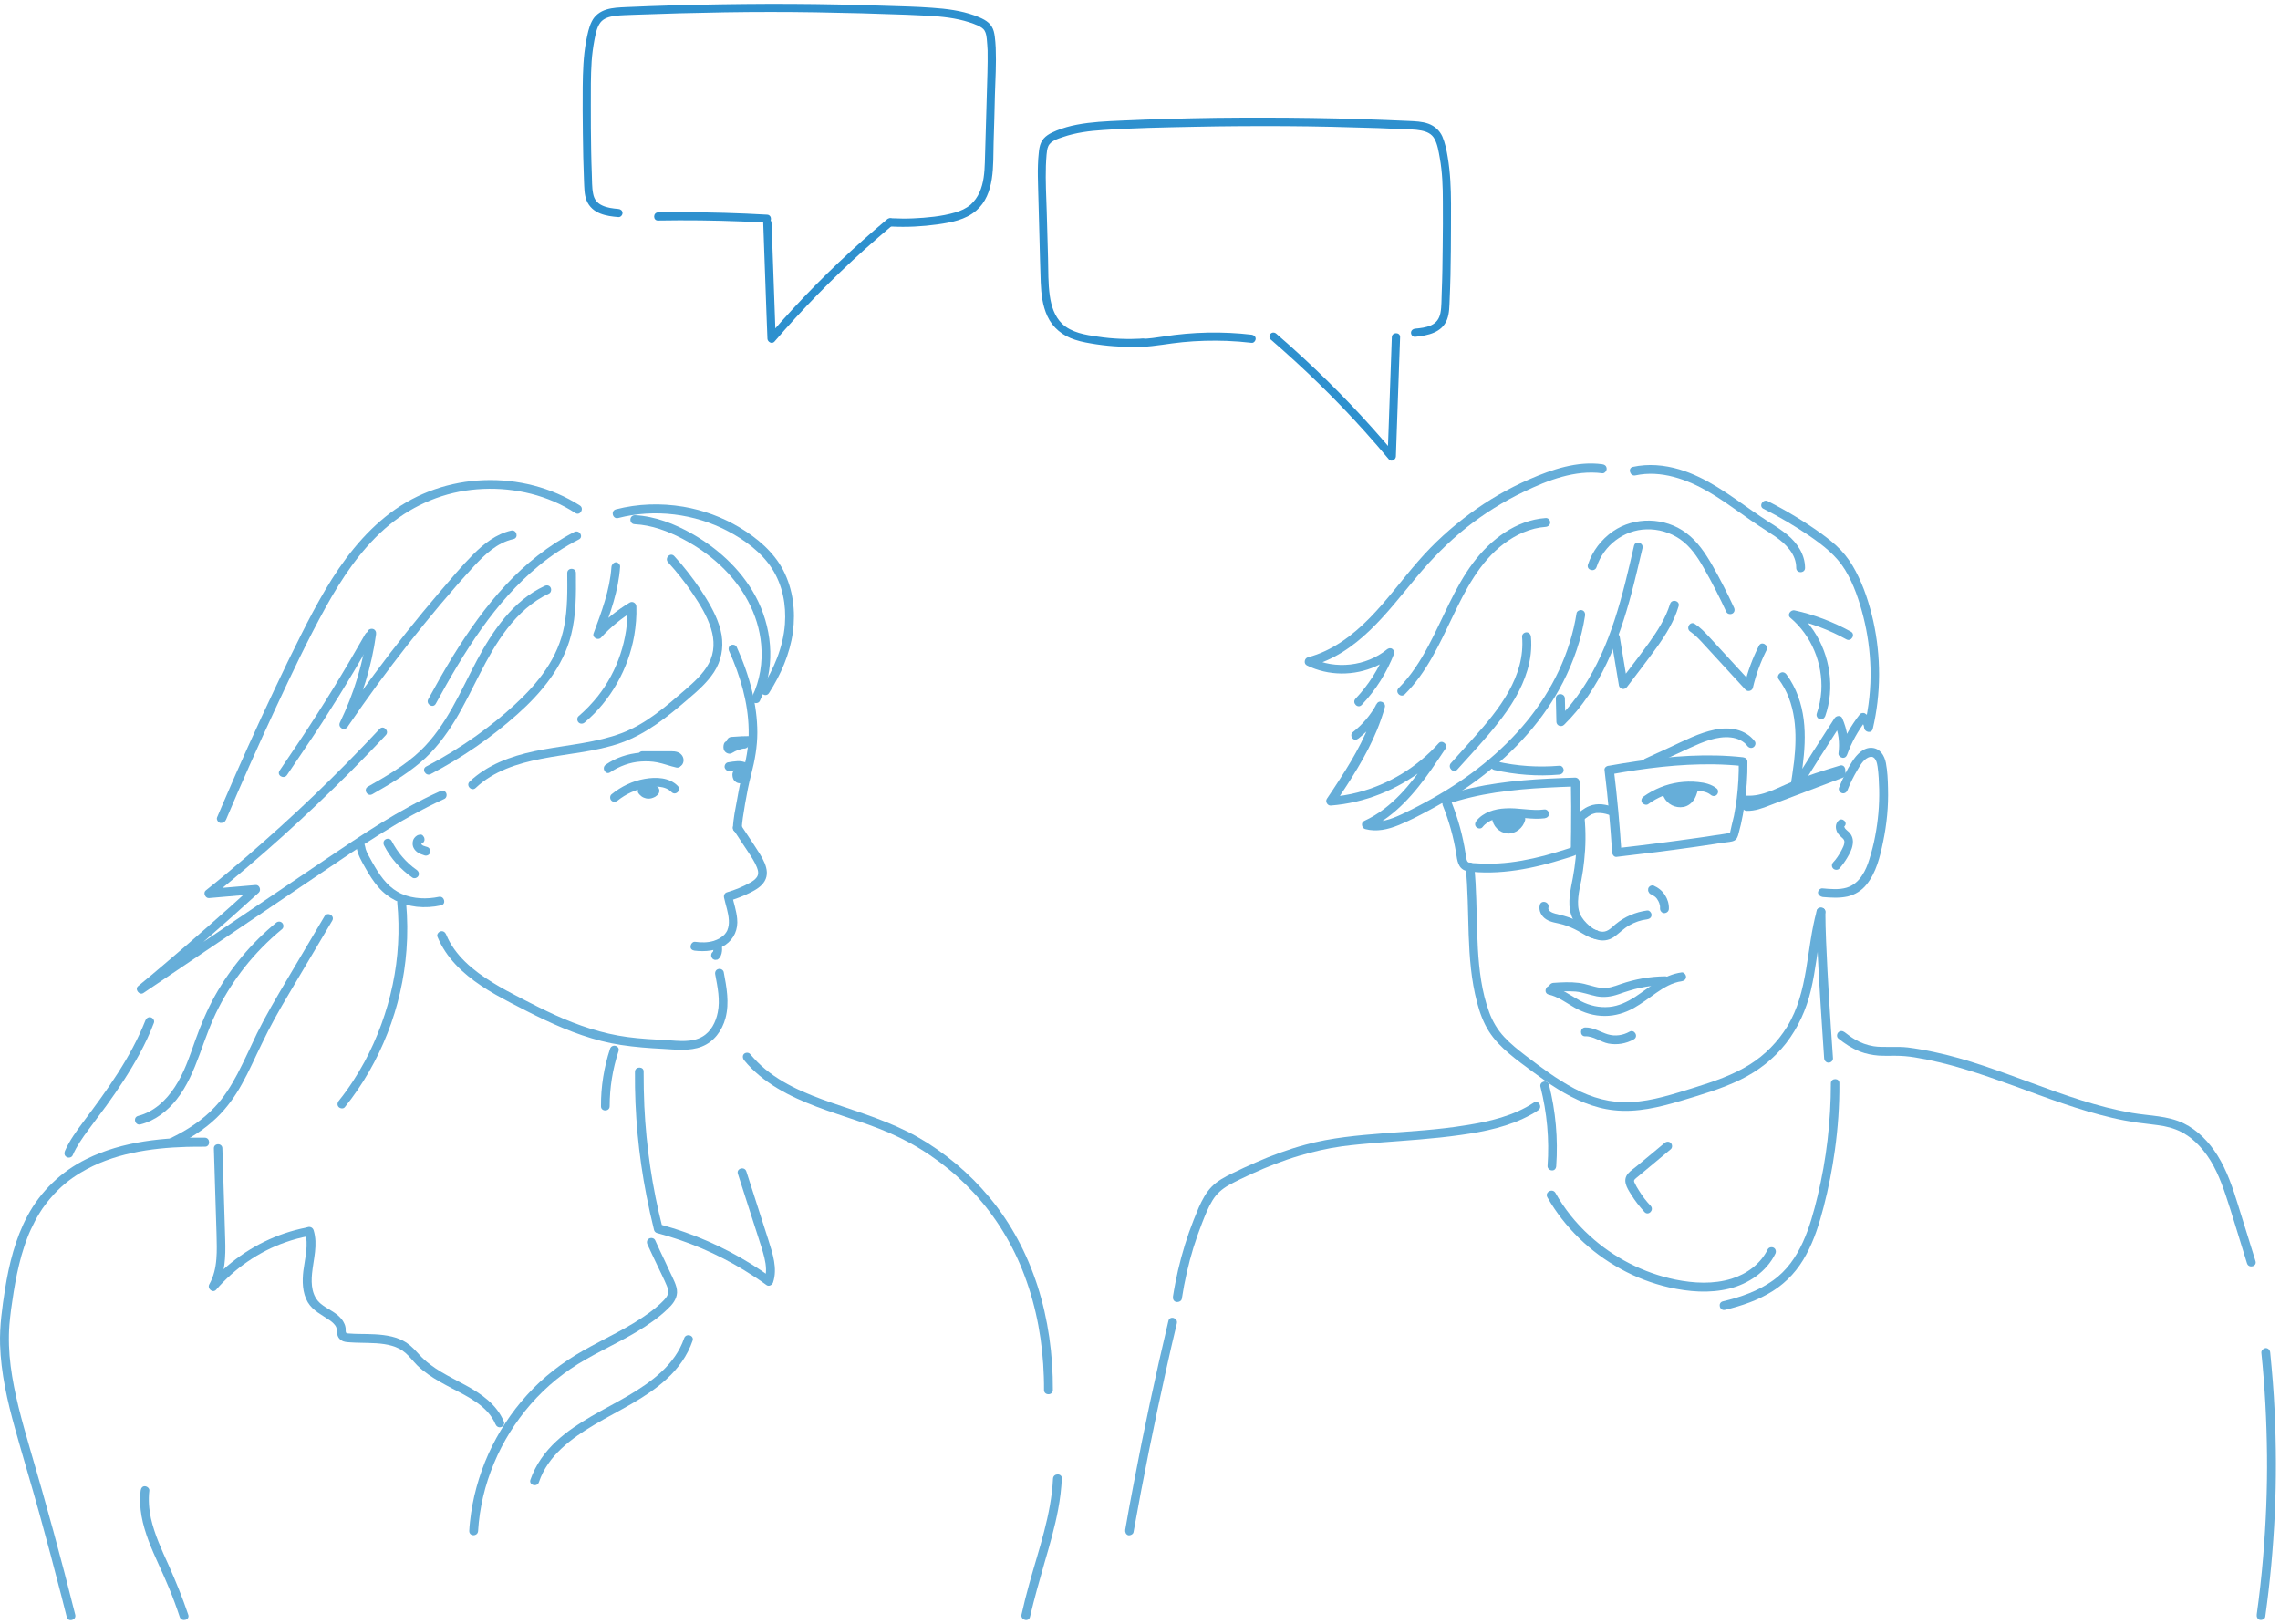 <svg xmlns="http://www.w3.org/2000/svg" width="556" height="396" viewBox="0 0 556 396" fill="none"><g opacity="0.6"><path d="M106.669 228.454C108.782 233.59 112.793 237.388 117.321 240.408C119.563 241.919 121.935 243.214 124.307 244.465C127.111 245.932 129.957 247.4 132.803 248.738C138.755 251.543 144.922 253.873 151.434 254.866C154.841 255.384 158.248 255.643 161.698 255.815C164.803 255.988 168.21 256.419 171.143 255.254C174.118 254.089 176.102 251.37 176.922 248.306C177.914 244.595 177.18 240.754 176.49 237.085C176.361 236.524 175.714 236.179 175.153 236.352C174.55 236.524 174.291 237.085 174.42 237.69C174.981 240.711 175.671 243.904 175.024 246.968C174.55 249.299 173.385 251.629 171.272 252.837C168.771 254.305 165.536 253.873 162.733 253.701C159.455 253.528 156.221 253.355 152.986 252.924C146.862 252.104 140.997 250.119 135.391 247.572C132.544 246.278 129.741 244.854 126.981 243.429C124.652 242.221 122.323 241.013 120.124 239.632C115.466 236.783 110.895 233.072 108.782 227.893C108.566 227.375 108.049 226.987 107.445 227.159C106.927 227.289 106.453 227.936 106.669 228.454Z" fill="#0078C0"></path><path d="M169.371 231.863C171.916 232.166 174.762 231.95 176.918 230.439C179.032 228.972 180.023 226.642 179.765 224.095C179.592 222.153 178.945 220.298 178.514 218.399C178.255 218.83 177.996 219.305 177.781 219.737C179.506 219.219 181.231 218.571 182.87 217.751C184.25 217.061 185.716 216.241 186.492 214.86C188.088 212.055 185.587 208.775 184.12 206.444C182.999 204.761 181.878 203.035 180.757 201.352C179.98 200.187 178.126 201.266 178.902 202.431C180.023 204.2 181.231 205.927 182.352 207.653C183.172 208.904 184.034 210.156 184.595 211.58C184.897 212.357 185.069 213.22 184.552 213.954C184.12 214.558 183.517 214.946 182.913 215.291C181.145 216.284 179.247 217.061 177.306 217.622C176.703 217.795 176.444 218.356 176.573 218.96C176.961 220.772 177.651 222.585 177.738 224.484C177.781 225.261 177.695 226.081 177.393 226.814C177.479 226.642 177.35 226.9 177.35 226.944C177.263 227.073 177.22 227.203 177.134 227.332C176.961 227.591 176.918 227.634 176.789 227.807C176.056 228.627 175.107 229.145 174.029 229.49C172.563 229.921 171.01 229.921 169.501 229.706C168.94 229.619 168.422 230.267 168.422 230.785C168.293 231.432 168.811 231.777 169.371 231.863Z" fill="#0078C0"></path><path d="M175.194 233.892C175.41 233.719 175.625 233.46 175.755 233.158C175.927 232.77 176.013 232.425 176.056 232.036C176.143 231.475 176.056 230.914 175.97 230.353C175.927 230.094 175.668 229.835 175.496 229.706C175.28 229.576 174.935 229.533 174.676 229.576C174.418 229.663 174.159 229.835 174.03 230.051C173.986 230.137 173.943 230.224 173.9 230.31C173.857 230.483 173.857 230.698 173.9 230.871C173.9 230.957 173.943 231.044 173.943 231.13C173.943 231.044 173.9 230.957 173.9 230.828C173.943 231.216 173.986 231.605 173.943 231.95C173.943 231.864 173.986 231.777 173.986 231.648C173.943 231.82 173.9 231.993 173.857 232.166C173.9 232.079 173.943 231.993 173.986 231.907C173.943 232.036 173.857 232.122 173.771 232.252C173.814 232.166 173.9 232.122 173.943 232.036C173.857 232.122 173.814 232.209 173.728 232.252C173.512 232.425 173.426 232.77 173.426 233.029C173.426 233.288 173.555 233.59 173.728 233.806C173.943 233.978 174.202 234.151 174.504 234.108C174.59 234.108 174.676 234.064 174.806 234.064C174.892 234.108 175.021 234.021 175.194 233.892Z" fill="#0078C0"></path><path d="M165.492 185.125C163.853 184.737 162.257 184.089 160.575 183.787C159.109 183.528 157.6 183.442 156.133 183.571C153.114 183.83 150.182 184.78 147.724 186.506C146.602 187.283 147.68 189.139 148.802 188.362C151.044 186.851 153.632 185.902 156.306 185.729C157.643 185.643 158.98 185.686 160.273 185.945C161.869 186.247 163.335 186.851 164.931 187.197C166.268 187.499 166.829 185.427 165.492 185.125Z" fill="#0078C0"></path><path d="M156.693 185.341C158.289 185.341 159.885 185.341 161.48 185.341C162.257 185.341 163.033 185.341 163.809 185.341C164.068 185.341 164.37 185.341 164.585 185.47C164.499 185.384 164.585 185.341 164.585 185.514C164.585 185.427 164.542 185.341 164.585 185.298C163.895 186.506 165.75 187.585 166.44 186.377C166.957 185.47 166.655 184.391 165.879 183.787C165.017 183.14 163.895 183.226 162.903 183.226C160.833 183.226 158.763 183.226 156.693 183.226C155.313 183.183 155.313 185.341 156.693 185.341Z" fill="#0078C0"></path><path d="M176.533 181.457C176.36 181.975 176.36 182.665 176.662 183.14C176.921 183.528 177.352 183.787 177.826 183.83C178.215 183.83 178.56 183.658 178.905 183.442C179.12 183.313 179.336 183.183 179.595 183.097L179.767 183.01C179.638 183.054 179.595 183.097 179.681 183.054C179.724 183.054 179.724 183.01 179.767 183.01C179.896 182.967 180.026 182.924 180.155 182.881C180.414 182.795 180.63 182.752 180.888 182.665C181.018 182.622 181.147 182.622 181.32 182.579C181.061 182.622 181.535 182.536 181.32 182.579C181.406 182.579 181.449 182.579 181.535 182.579C182.096 182.536 182.657 182.104 182.613 181.5C182.57 180.939 182.139 180.378 181.535 180.421C180.457 180.507 179.465 180.766 178.516 181.241C178.301 181.327 178.128 181.457 177.913 181.543C177.826 181.586 177.74 181.673 177.611 181.716C177.524 181.759 177.438 181.759 177.697 181.716C177.826 181.673 177.956 181.673 178.085 181.716C178.258 181.759 178.387 181.888 178.473 182.018C178.56 182.104 178.56 182.147 178.516 182.061C178.56 182.104 178.56 182.191 178.603 182.234L178.56 182.147C178.516 182.061 178.56 182.449 178.56 182.277C178.56 182.234 178.603 181.975 178.56 182.191C178.516 182.406 178.56 182.234 178.56 182.191C178.56 182.147 178.603 182.104 178.603 182.061C178.775 181.543 178.387 180.853 177.869 180.723C177.266 180.594 176.705 180.896 176.533 181.457Z" fill="#0078C0"></path><path d="M178.346 181.888C180.028 181.716 181.667 181.673 183.349 181.673C183.909 181.673 184.47 181.155 184.427 180.594C184.384 179.99 183.953 179.515 183.349 179.515C181.667 179.515 179.985 179.601 178.346 179.731C177.785 179.774 177.225 180.205 177.268 180.81C177.268 181.371 177.742 181.932 178.346 181.888Z" fill="#0078C0"></path><path d="M154.791 127.857C158.931 128.072 162.898 129.54 166.564 131.482C169.842 133.208 172.904 135.323 175.578 137.826C181.055 142.918 184.979 149.694 185.626 157.246C186.014 161.562 185.324 165.964 183.427 169.891C183.168 170.409 183.297 171.056 183.815 171.358C184.289 171.617 185.022 171.488 185.281 170.97C188.99 163.374 188.515 154.355 184.936 146.802C181.572 139.725 175.578 134.071 168.85 130.23C164.537 127.77 159.793 125.915 154.834 125.656C153.367 125.656 153.367 127.814 154.791 127.857Z" fill="#0078C0"></path><path d="M162.902 137.135C165.101 139.552 167.128 142.098 168.939 144.817C170.707 147.45 172.433 150.212 173.381 153.276C174.287 156.167 174.287 159.145 172.821 161.864C171.441 164.41 169.241 166.352 167.128 168.208C162.384 172.308 157.511 176.58 151.559 178.824C145.435 181.112 138.88 181.629 132.497 182.795C126.718 183.83 120.853 185.557 116.152 189.225C115.592 189.657 115.031 190.131 114.514 190.649C113.522 191.599 115.031 193.152 116.023 192.16C120.336 188.06 126.201 186.204 131.937 185.082C138.406 183.787 145.09 183.399 151.387 181.198C157.726 178.954 162.902 174.724 167.904 170.409C170.19 168.467 172.476 166.438 174.114 163.935C175.883 161.217 176.486 158.066 175.969 154.873C175.408 151.593 173.813 148.572 172.088 145.767C170.319 142.875 168.292 140.156 166.136 137.567C165.575 136.92 165.015 136.272 164.454 135.668C163.505 134.589 161.996 136.1 162.902 137.135Z" fill="#0078C0"></path><path d="M107.316 192.98C97.311 197.468 88.211 203.639 79.154 209.767C69.494 216.284 59.877 222.801 50.216 229.317C44.782 232.986 39.349 236.654 33.915 240.322C34.346 240.883 34.777 241.444 35.208 242.005C42.583 235.834 49.871 229.576 57.03 223.189C59.057 221.377 61.084 219.521 63.111 217.708C63.758 217.104 63.284 215.766 62.335 215.853C58.497 216.198 54.702 216.5 50.863 216.845C51.122 217.449 51.381 218.053 51.64 218.701C57.505 213.954 63.241 209.077 68.847 204.028C74.454 198.978 79.887 193.8 85.235 188.448C88.211 185.427 91.186 182.406 94.076 179.299C95.025 178.307 93.515 176.753 92.567 177.789C87.434 183.27 82.13 188.664 76.696 193.886C71.262 199.108 65.656 204.157 59.963 209.077C56.728 211.839 53.494 214.558 50.173 217.19C49.483 217.751 50.044 219.089 50.95 219.046C54.788 218.701 58.583 218.399 62.421 218.053C62.162 217.449 61.904 216.845 61.645 216.198C54.529 222.671 47.327 229.015 39.995 235.23C37.925 236.999 35.812 238.769 33.699 240.495C32.75 241.272 34.001 242.868 34.993 242.178C44.653 235.661 54.356 229.102 64.017 222.585C68.847 219.348 73.634 216.111 78.464 212.832C83.036 209.724 87.607 206.617 92.308 203.682C97.483 200.403 102.831 197.382 108.394 194.835C108.912 194.576 109.041 193.843 108.782 193.368C108.48 192.807 107.833 192.764 107.316 192.98Z" fill="#0078C0"></path><path d="M140.048 129.756C133.752 132.992 128.146 137.524 123.358 142.659C118.442 147.924 114.259 153.88 110.464 160.008C108.35 163.461 106.367 166.999 104.426 170.538C103.779 171.747 105.633 172.869 106.28 171.617C109.687 165.36 113.267 159.188 117.407 153.362C121.418 147.709 126.032 142.4 131.38 137.998C134.399 135.495 137.676 133.338 141.17 131.568C142.377 130.964 141.299 129.108 140.048 129.756Z" fill="#0078C0"></path><path d="M138.327 139.768C138.371 144.083 138.414 148.442 137.594 152.672C136.861 156.512 135.309 160.051 133.109 163.288C130.996 166.438 128.365 169.244 125.562 171.833C122.586 174.595 119.438 177.098 116.117 179.472C112.236 182.234 108.182 184.737 103.956 186.938C102.705 187.585 103.826 189.441 105.034 188.793C112.624 184.823 119.74 179.946 126.166 174.207C132.031 168.985 137.335 162.598 139.276 154.829C140.527 149.91 140.484 144.817 140.441 139.811C140.484 138.387 138.327 138.387 138.327 139.768Z" fill="#0078C0"></path><path d="M149.104 138.301C148.716 143.911 146.689 149.262 144.749 154.484C144.36 155.52 145.87 156.297 146.56 155.52C148.932 152.931 151.649 150.686 154.668 148.917C154.107 148.615 153.59 148.313 153.029 147.968C153.245 155.779 150.614 163.677 145.784 169.805C144.36 171.574 142.808 173.214 141.083 174.681C140.652 175.07 140.695 175.803 141.083 176.192C141.514 176.623 142.161 176.58 142.592 176.192C148.932 170.84 153.245 163.159 154.668 155.002C155.056 152.672 155.271 150.298 155.185 147.924C155.142 147.104 154.28 146.543 153.546 146.975C150.398 148.874 147.509 151.204 145.007 153.923C145.611 154.268 146.215 154.614 146.819 154.959C148.846 149.521 150.829 144.04 151.218 138.214C151.261 137.653 150.7 137.135 150.139 137.135C149.579 137.222 149.148 137.74 149.104 138.301Z" fill="#0078C0"></path><path d="M55.136 199.885C58.974 190.779 63.028 181.716 67.211 172.739C71.093 164.41 75.017 156.081 79.459 148.054C83.341 141.063 87.826 134.287 93.82 128.979C99.729 123.757 107.017 120.391 114.866 119.484C122.672 118.578 130.823 119.916 137.766 123.627C138.629 124.102 139.491 124.577 140.311 125.138C141.475 125.872 142.553 124.016 141.389 123.282C134.489 118.88 126.208 116.809 118.014 117.111C109.777 117.413 101.799 120.132 95.2 125.095C88.559 130.101 83.513 136.79 79.33 143.868C77.217 147.45 75.276 151.118 73.421 154.829C71.179 159.275 69.022 163.72 66.909 168.208C62.597 177.314 58.413 186.549 54.446 195.828C53.928 196.993 53.454 198.202 52.936 199.367C52.721 199.885 53.195 200.575 53.669 200.705C54.446 200.791 54.92 200.403 55.136 199.885Z" fill="#0078C0"></path><path d="M79.153 223.448C76.048 228.67 72.986 233.892 69.881 239.114C67.38 243.343 64.878 247.572 62.679 252.018C61.083 255.341 59.574 258.707 57.892 261.943C56.339 264.878 54.614 267.64 52.372 270.014C49.31 273.294 45.515 275.71 41.504 277.652C40.986 277.911 40.857 278.645 41.116 279.12C41.418 279.638 42.065 279.767 42.582 279.508C46.334 277.696 49.913 275.451 52.889 272.56C55.347 270.186 57.374 267.338 59.013 264.36C60.781 261.21 62.205 257.887 63.8 254.65C65.827 250.378 68.113 246.321 70.528 242.264C74.021 236.352 77.514 230.483 81.008 224.57C81.741 223.362 79.886 222.283 79.153 223.448Z" fill="#0078C0"></path><path d="M86.914 206.444C87.173 208.43 88.208 210.113 89.157 211.796C90.062 213.393 91.054 214.989 92.262 216.37C94.677 219.176 97.998 220.729 101.62 221.161C103.604 221.376 105.631 221.247 107.572 220.815C108.909 220.513 108.348 218.442 107.011 218.744C104.079 219.348 100.844 219.262 98.041 218.053C95.022 216.759 93.081 214.213 91.443 211.451C90.968 210.674 90.537 209.897 90.106 209.077C89.631 208.257 89.157 207.351 89.028 206.401C88.941 205.84 88.596 205.322 87.949 205.322C87.475 205.365 86.871 205.883 86.914 206.444Z" fill="#0078C0"></path><path d="M93.647 206.186C95.243 209.336 97.658 212.012 100.547 214.04C101.022 214.385 101.755 214.126 102.013 213.652C102.315 213.134 102.1 212.53 101.625 212.184C99.081 210.415 96.968 207.955 95.501 205.107C95.243 204.589 94.51 204.416 94.035 204.718C93.518 204.977 93.388 205.625 93.647 206.186Z" fill="#0078C0"></path><path d="M96.876 220.168C97.522 226.857 97.134 233.633 95.754 240.193C94.374 246.752 92.045 253.139 88.854 259.052C87.043 262.375 84.972 265.569 82.601 268.503C82.256 268.978 82.169 269.582 82.601 270.014C82.989 270.402 83.765 270.488 84.11 270.014C88.466 264.576 91.959 258.491 94.504 251.974C97.048 245.501 98.6 238.682 99.118 231.777C99.42 227.893 99.377 224.009 99.032 220.168C98.989 219.607 98.557 219.089 97.954 219.089C97.393 219.089 96.789 219.607 96.876 220.168Z" fill="#0078C0"></path><path d="M148.674 269.798C148.674 265.223 149.407 260.735 150.83 256.376C151.261 255.038 149.191 254.477 148.76 255.815C147.293 260.303 146.517 265.051 146.56 269.798C146.517 271.179 148.674 271.179 148.674 269.798Z" fill="#0078C0"></path><path d="M52.159 280.112C52.288 284.773 52.461 289.434 52.59 294.095C52.676 296.382 52.719 298.67 52.806 301C52.849 303.028 52.935 305.057 52.763 307.085C52.59 309.243 52.116 311.358 51.038 313.256C50.477 314.292 51.9 315.501 52.719 314.551C57.248 309.329 63.113 305.272 69.625 302.985C71.48 302.338 73.377 301.82 75.318 301.475C75.878 301.345 76.223 300.698 76.051 300.137C75.878 299.533 75.318 299.274 74.714 299.403C67.598 300.784 60.957 304.064 55.436 308.768C53.884 310.063 52.461 311.53 51.167 313.041C51.728 313.472 52.288 313.904 52.849 314.335C54.919 310.71 55.048 306.438 54.919 302.381C54.789 297.677 54.617 292.93 54.488 288.226C54.401 285.55 54.315 282.831 54.229 280.155C54.272 278.731 52.116 278.731 52.159 280.112Z" fill="#0078C0"></path><path d="M74.367 300.568C75.316 303.633 74.367 306.826 73.979 309.933C73.677 312.48 73.72 315.328 75.057 317.615C76.308 319.73 78.507 320.679 80.405 322.017C81.052 322.449 81.785 323.139 82.001 323.743C82.216 324.304 82.13 324.779 82.26 325.426C82.389 326.246 82.95 326.851 83.726 327.153C84.33 327.368 84.977 327.369 85.58 327.412C86.313 327.455 87.046 327.498 87.823 327.498C89.16 327.541 90.454 327.541 91.79 327.627C94.292 327.8 96.966 328.275 98.906 330.001C99.941 330.907 100.761 332.029 101.753 333.022C102.572 333.842 103.478 334.532 104.427 335.223C106.238 336.518 108.222 337.553 110.162 338.589C114.216 340.704 118.96 342.948 120.815 347.35C121.03 347.868 121.548 348.256 122.151 348.084C122.669 347.954 123.143 347.307 122.885 346.746C121.116 342.516 117.408 339.97 113.526 337.855C109.559 335.698 105.418 333.842 102.313 330.476C101.321 329.397 100.329 328.275 99.079 327.455C98.001 326.764 96.793 326.29 95.542 325.988C92.826 325.34 90.022 325.383 87.305 325.34C86.658 325.34 86.055 325.297 85.408 325.254C85.063 325.211 84.502 325.297 84.373 324.995C84.243 324.736 84.33 324.175 84.286 323.916C84.243 323.657 84.2 323.441 84.114 323.182C83.898 322.621 83.639 322.147 83.251 321.672C81.915 320.032 79.801 319.298 78.249 318.004C76.049 316.191 75.834 313.3 76.092 310.624C76.437 307.085 77.559 303.589 76.481 300.051C76.006 298.67 73.936 299.231 74.367 300.568Z" fill="#0078C0"></path><path d="M116.587 373.416C116.932 367.72 118.269 362.109 120.468 356.887C122.624 351.665 125.686 346.789 129.395 342.516C133.233 338.114 137.762 334.446 142.851 331.555C148.285 328.447 154.107 325.944 159.152 322.276C160.446 321.37 161.654 320.377 162.818 319.255C163.983 318.176 165.018 316.881 165.104 315.285C165.147 314.378 164.845 313.472 164.5 312.652C164.112 311.789 163.724 310.926 163.293 310.063C162.516 308.38 161.74 306.697 160.921 305.013C160.532 304.15 160.144 303.33 159.756 302.467C159.497 301.949 158.764 301.82 158.29 302.079C157.729 302.381 157.643 303.028 157.902 303.546C158.678 305.229 159.454 306.912 160.274 308.595C161.05 310.278 161.913 311.918 162.603 313.602C162.861 314.249 163.12 314.983 162.861 315.673C162.646 316.277 162.214 316.795 161.74 317.27C160.705 318.349 159.497 319.298 158.29 320.204C153.287 323.873 147.551 326.376 142.161 329.44C137.072 332.331 132.414 335.913 128.489 340.272C124.651 344.501 121.503 349.335 119.131 354.557C116.759 359.865 115.207 365.475 114.603 371.215C114.517 371.906 114.473 372.639 114.43 373.33C114.344 374.797 116.5 374.797 116.587 373.416Z" fill="#0078C0"></path><path d="M154.841 261.426C154.755 271.567 155.704 281.666 157.645 291.635C158.205 294.44 158.809 297.245 159.499 300.007C159.585 300.353 159.887 300.655 160.232 300.741C167.693 302.726 174.809 305.747 181.407 309.761C183.305 310.926 185.159 312.134 186.927 313.429C187.531 313.861 188.307 313.386 188.523 312.782C189.644 309.372 188.437 305.79 187.402 302.51C186.237 298.928 185.116 295.346 183.952 291.764C183.305 289.736 182.658 287.751 182.011 285.723C181.58 284.385 179.51 284.989 179.941 286.284C181.062 289.736 182.14 293.189 183.262 296.641C183.822 298.367 184.383 300.137 184.944 301.863C185.461 303.503 186.022 305.143 186.41 306.783C186.841 308.595 187.014 310.408 186.41 312.177C186.927 311.962 187.445 311.746 188.006 311.53C181.623 306.912 174.55 303.201 167.132 300.568C165.062 299.835 162.906 299.187 160.793 298.583C161.052 298.842 161.31 299.101 161.526 299.317C159.068 289.65 157.601 279.767 157.127 269.798C156.998 266.993 156.955 264.144 156.955 261.339C156.998 260.045 154.841 260.045 154.841 261.426Z" fill="#0078C0"></path><path d="M49.957 277.48C40.211 277.35 29.946 278.3 21.062 282.702C14.938 285.723 9.936 290.513 6.701 296.555C3.725 302.122 2.216 308.293 1.224 314.465C0.534 318.91 -0.113 323.398 0.017 327.929C0.232 334.878 1.785 341.696 3.639 348.342C5.537 355.161 7.607 361.98 9.504 368.799C11.402 375.617 13.213 382.436 14.982 389.298C15.413 390.981 15.844 392.707 16.275 394.39C16.62 395.728 18.69 395.167 18.345 393.829C14.938 380.192 11.229 366.641 7.262 353.176C5.364 346.616 3.467 339.97 2.604 333.195C2.173 329.828 2.044 326.419 2.302 323.053C2.389 321.844 2.561 320.636 2.69 319.471C2.734 319.169 2.647 319.687 2.69 319.385C2.69 319.298 2.69 319.255 2.734 319.169C2.777 318.953 2.777 318.78 2.82 318.565C2.863 318.176 2.949 317.788 2.992 317.399C3.424 314.378 3.941 311.357 4.674 308.38C5.019 306.912 5.451 305.402 5.925 303.978C6.184 303.244 6.399 302.554 6.701 301.82C7.003 301 7.176 300.655 7.521 299.878C8.168 298.497 8.858 297.116 9.677 295.821C10.065 295.174 10.496 294.526 10.971 293.922C11.445 293.275 11.747 292.887 12.308 292.239C14.507 289.65 16.879 287.665 19.725 285.982C27.402 281.364 36.674 279.983 45.515 279.724C47.025 279.681 48.534 279.681 50 279.681C51.337 279.681 51.337 277.523 49.957 277.48Z" fill="#0078C0"></path><path d="M181.451 258.577C186.022 264.144 192.534 267.424 199.133 269.927C205.861 272.474 212.933 274.286 219.402 277.48C226.216 280.803 232.383 285.42 237.515 290.988C242.906 296.814 247.089 303.719 249.85 311.142C252.825 319.039 254.292 327.455 254.55 335.87C254.593 336.906 254.593 337.942 254.593 339.021C254.593 340.402 256.75 340.402 256.75 339.021C256.793 330.432 255.629 321.801 252.998 313.602C250.453 305.747 246.572 298.367 241.267 292.023C236.351 286.111 230.356 281.062 223.672 277.264C217.16 273.596 210.001 271.438 202.971 269.021C196.416 266.734 189.731 264.058 184.729 259.052C184.082 258.405 183.521 257.757 182.917 257.067C182.529 256.635 181.796 256.678 181.408 257.067C181.02 257.498 181.106 258.146 181.451 258.577Z" fill="#0078C0"></path><path d="M131.422 361.505C133.579 355.032 139.358 350.802 144.964 347.479C150.915 343.94 157.341 341.135 162.516 336.388C165.363 333.799 167.648 330.648 168.899 326.98C169.33 325.642 167.26 325.081 166.829 326.419C164.63 332.849 158.851 337.079 153.201 340.402C147.25 343.897 140.824 346.746 135.692 351.493C132.889 354.082 130.603 357.276 129.352 360.901C128.878 362.239 130.991 362.8 131.422 361.505Z" fill="#0078C0"></path><path d="M256.787 360.642C256.355 369.446 253.336 377.818 251.008 386.234C250.318 388.737 249.671 391.24 249.11 393.786C248.808 395.124 250.878 395.728 251.18 394.347C252.215 389.902 253.466 385.5 254.717 381.141C255.967 376.869 257.218 372.553 258.037 368.151C258.512 365.648 258.814 363.145 258.943 360.642C259.029 359.261 256.873 359.261 256.787 360.642Z" fill="#0078C0"></path><path d="M34.303 363.533C33.268 372.035 38.184 379.803 41.246 387.399C42.195 389.686 43.057 392.017 43.834 394.39C44.265 395.685 46.378 395.124 45.904 393.829C44.524 389.729 42.885 385.716 41.117 381.745C39.435 378.034 37.71 374.322 36.804 370.309C36.33 368.108 36.157 365.821 36.416 363.577C36.502 363.016 35.855 362.498 35.338 362.498C34.734 362.454 34.389 362.972 34.303 363.533Z" fill="#0078C0"></path><path d="M17.695 281.838C18.687 279.551 20.11 277.523 21.577 275.538C23.043 273.552 24.509 271.61 25.976 269.625C28.865 265.612 31.625 261.469 33.997 257.11C35.334 254.65 36.542 252.104 37.534 249.471C37.749 248.91 37.318 248.306 36.8 248.133C36.197 247.961 35.679 248.349 35.464 248.867C31.884 257.973 26.062 265.957 20.24 273.725C18.601 275.926 16.962 278.17 15.841 280.716C15.625 281.234 15.668 281.882 16.229 282.184C16.66 282.486 17.437 282.356 17.695 281.838Z" fill="#0078C0"></path><path d="M70.006 189.009C72.853 184.737 75.785 180.508 78.588 176.192C81.305 171.963 83.979 167.647 86.567 163.288C88.033 160.785 89.499 158.282 90.922 155.736C91.613 154.527 89.758 153.449 89.068 154.657C84.065 163.504 78.761 172.178 73.111 180.637C71.472 183.054 69.834 185.47 68.195 187.93C67.376 189.096 69.23 190.175 70.006 189.009Z" fill="#0078C0"></path><path d="M89.59 154.139C88.555 161.778 86.269 169.244 82.906 176.192C82.302 177.443 83.984 178.436 84.76 177.271C89.461 170.366 94.377 163.633 99.552 157.074C104.684 150.557 109.989 144.17 115.595 138.085C118.269 135.193 121.288 132.345 125.213 131.482C126.55 131.18 125.989 129.108 124.652 129.41C121.029 130.23 118.011 132.604 115.423 135.193C112.533 138.085 109.903 141.278 107.229 144.386C101.666 150.902 96.318 157.591 91.229 164.496C88.383 168.337 85.623 172.265 82.906 176.235C83.509 176.58 84.156 176.969 84.76 177.314C88.253 170.193 90.625 162.598 91.703 154.743C91.79 154.182 91.574 153.578 90.97 153.405C90.41 153.233 89.676 153.578 89.59 154.139Z" fill="#0078C0"></path><path d="M150.744 126.346C159.671 124.059 169.374 125.267 177.482 129.54C181.622 131.698 185.719 134.719 188.264 138.689C190.851 142.703 191.757 147.536 191.412 152.24C190.981 157.894 188.695 163.202 185.676 167.949C184.943 169.114 186.798 170.193 187.531 169.028C190.42 164.54 192.62 159.49 193.353 154.182C194.043 149.09 193.396 143.738 191.024 139.121C188.695 134.632 184.598 131.18 180.329 128.634C176.145 126.131 171.445 124.404 166.614 123.584C161.137 122.678 155.574 122.851 150.183 124.232C148.846 124.62 149.407 126.692 150.744 126.346Z" fill="#0078C0"></path><path d="M102.526 203.553C102.225 203.596 101.923 203.639 101.664 203.812C101.405 203.985 101.19 204.157 101.017 204.416C100.758 204.761 100.629 205.236 100.629 205.711C100.586 206.747 101.276 207.61 102.138 208.084C102.613 208.343 103.087 208.473 103.561 208.645C104.122 208.818 104.769 208.473 104.898 207.912C105.028 207.351 104.726 206.747 104.165 206.574C103.863 206.488 103.561 206.401 103.26 206.272C103.346 206.315 103.432 206.358 103.518 206.401C103.26 206.315 103.044 206.186 102.828 206.013C102.915 206.056 102.958 206.142 103.044 206.186C102.915 206.099 102.828 205.97 102.699 205.84C102.742 205.927 102.828 205.97 102.871 206.056C102.785 205.97 102.742 205.883 102.699 205.754C102.742 205.84 102.785 205.927 102.828 206.013C102.785 205.927 102.742 205.797 102.742 205.668C102.742 205.754 102.785 205.84 102.785 205.97C102.785 205.84 102.785 205.711 102.785 205.581C102.785 205.668 102.742 205.754 102.742 205.883C102.742 205.754 102.785 205.625 102.828 205.538C102.785 205.625 102.699 205.668 102.656 205.754C102.699 205.711 102.742 205.668 102.785 205.581C102.699 205.625 102.656 205.711 102.57 205.754C102.613 205.711 102.699 205.668 102.742 205.668C102.656 205.711 102.57 205.754 102.483 205.797C102.526 205.754 102.613 205.754 102.656 205.754C102.57 205.754 102.483 205.797 102.354 205.797C102.397 205.797 102.397 205.797 102.44 205.797C102.742 205.754 103.001 205.711 103.216 205.495C103.389 205.322 103.561 205.02 103.518 204.718C103.518 204.459 103.432 204.157 103.216 203.941C103.087 203.683 102.828 203.553 102.526 203.553Z" fill="#0078C0"></path><path d="M150.612 195.267C152.596 193.67 154.968 192.591 157.469 192.117C159.539 191.728 162.17 191.555 163.765 193.195C164.757 194.188 166.267 192.678 165.275 191.685C163.205 189.57 159.97 189.484 157.253 189.959C154.234 190.477 151.474 191.814 149.102 193.756C148.671 194.145 148.714 194.922 149.102 195.267C149.534 195.698 150.137 195.612 150.612 195.267Z" fill="#0078C0"></path><path d="M155.66 193.411C155.876 193.756 156.135 193.972 156.437 194.231C156.652 194.404 156.911 194.533 157.213 194.62C157.774 194.835 158.421 194.835 158.981 194.663C159.283 194.576 159.542 194.447 159.801 194.317C160.103 194.102 160.448 193.843 160.62 193.541C160.965 192.936 160.793 192.117 160.146 191.771C159.801 191.599 159.369 191.512 158.981 191.512C158.291 191.469 157.558 191.642 156.954 191.987C156.437 192.246 156.264 192.98 156.566 193.454C156.911 193.972 157.515 194.145 158.032 193.843C158.248 193.756 158.507 193.67 158.766 193.67C158.679 193.67 158.593 193.713 158.464 193.713C158.722 193.67 158.938 193.67 159.197 193.713C159.111 193.713 159.024 193.67 158.895 193.67C159.024 193.67 159.154 193.713 159.283 193.756C159.197 193.713 159.111 193.67 159.024 193.627C159.024 193.627 159.067 193.627 159.067 193.67C158.981 193.627 158.938 193.541 158.852 193.498C158.852 193.498 158.895 193.498 158.895 193.541C158.852 193.454 158.766 193.411 158.722 193.325C158.722 193.325 158.722 193.368 158.766 193.368C158.722 193.282 158.679 193.195 158.636 193.109V193.152C158.636 193.066 158.593 192.98 158.593 192.85V192.893C158.593 192.807 158.636 192.721 158.636 192.591C158.636 192.634 158.636 192.634 158.593 192.678C158.636 192.591 158.679 192.505 158.722 192.419C158.722 192.462 158.679 192.462 158.679 192.505C158.722 192.419 158.809 192.375 158.852 192.289C158.766 192.375 158.679 192.462 158.593 192.505C158.679 192.462 158.722 192.375 158.809 192.332C158.679 192.419 158.55 192.505 158.377 192.591C158.464 192.548 158.55 192.505 158.636 192.462C158.464 192.548 158.291 192.591 158.119 192.591C158.205 192.591 158.291 192.548 158.421 192.548C158.248 192.591 158.076 192.591 157.903 192.548C157.989 192.548 158.076 192.591 158.205 192.591C158.032 192.548 157.86 192.505 157.687 192.462C157.774 192.505 157.86 192.548 157.946 192.591C157.774 192.505 157.644 192.419 157.515 192.332C157.601 192.375 157.644 192.462 157.731 192.505C157.601 192.419 157.515 192.289 157.386 192.16C157.429 192.246 157.515 192.289 157.558 192.375C157.558 192.332 157.515 192.332 157.515 192.289C157.342 192.073 157.17 191.858 156.868 191.814C156.609 191.728 156.264 191.771 156.049 191.944C155.833 192.073 155.617 192.332 155.574 192.591C155.488 192.85 155.488 193.152 155.66 193.411Z" fill="#0078C0"></path><path d="M177.825 158.843C180.499 164.799 182.439 171.272 182.569 177.875C182.655 181.198 182.181 184.392 181.318 187.628C180.671 190.045 180.197 192.462 179.766 194.922C179.334 197.252 178.817 199.626 178.731 201.956C178.687 203.337 180.844 203.337 180.887 201.956C180.93 201.05 181.059 200.273 181.146 199.496C181.318 198.331 181.534 197.166 181.706 196.001C182.138 193.584 182.569 191.167 183.216 188.793C184.078 185.47 184.682 182.104 184.682 178.652C184.682 175.286 184.208 171.919 183.431 168.639C182.526 164.885 181.232 161.26 179.636 157.764C179.377 157.246 178.644 157.117 178.17 157.376C177.652 157.678 177.566 158.325 177.825 158.843Z" fill="#0078C0"></path><path d="M178.124 188.06C178.426 188.017 178.771 187.93 179.073 187.887C179.159 187.887 179.202 187.887 179.288 187.844C179.116 187.887 179.073 187.887 179.202 187.844C179.245 187.844 179.288 187.844 179.331 187.844C179.461 187.844 179.633 187.801 179.763 187.801C179.892 187.801 180.065 187.801 180.194 187.801C180.28 187.801 180.366 187.801 180.453 187.801C180.496 187.801 180.496 187.801 180.539 187.801C180.668 187.801 180.625 187.801 180.453 187.801C180.496 187.844 180.582 187.844 180.668 187.844C180.755 187.844 180.841 187.887 180.927 187.887C181.013 187.887 181.057 187.93 181.143 187.93C181.186 187.93 181.229 187.974 181.272 187.974C181.1 187.887 181.1 187.887 181.186 187.93C181.445 188.06 181.703 188.103 182.005 188.06C182.264 187.974 182.523 187.801 182.652 187.585C182.911 187.11 182.825 186.334 182.264 186.118C181.488 185.773 180.668 185.6 179.806 185.643C179.03 185.686 178.253 185.816 177.477 185.945C176.916 186.075 176.571 186.765 176.744 187.283C177.003 187.887 177.52 188.189 178.124 188.06Z" fill="#0078C0"></path><path d="M34.263 274.243C37.842 273.337 40.861 270.963 43.103 268.115C45.648 264.878 47.244 261.037 48.667 257.196C50.09 253.312 51.427 249.428 53.324 245.76C55.093 242.307 57.206 239.027 59.578 236.006C62.295 232.554 65.4 229.403 68.807 226.598C69.238 226.21 69.195 225.476 68.807 225.088C68.376 224.656 67.729 224.699 67.297 225.088C61.303 230.008 56.214 236.093 52.419 242.868C50.478 246.364 48.925 250.075 47.589 253.83C46.209 257.714 44.915 261.684 42.629 265.137C40.516 268.374 37.54 271.179 33.702 272.171C32.322 272.517 32.926 274.588 34.263 274.243Z" fill="#0078C0"></path><path d="M132.805 142.918C125.172 146.457 120.212 153.751 116.374 160.915C112.277 168.596 108.913 176.969 102.53 183.097C98.778 186.679 94.207 189.311 89.722 191.858C88.514 192.548 89.592 194.404 90.8 193.713C94.854 191.383 98.908 189.009 102.487 185.988C105.937 183.097 108.654 179.472 110.983 175.674C115.425 168.337 118.401 160.181 123.662 153.362C126.422 149.78 129.786 146.673 133.883 144.774C134.401 144.515 134.53 143.782 134.271 143.307C133.969 142.746 133.323 142.659 132.805 142.918Z" fill="#0078C0"></path><path d="M178.905 188.017C178.69 188.275 178.604 188.664 178.604 189.009C178.604 189.354 178.69 189.7 178.819 190.002C178.949 190.304 179.207 190.563 179.466 190.735C179.768 190.951 180.113 191.037 180.458 191.037C180.544 191.037 180.63 191.037 180.717 191.037C180.889 191.037 181.105 190.994 181.277 190.951C181.709 190.779 182.097 190.563 182.312 190.174C182.528 189.872 182.528 189.484 182.485 189.139C182.442 188.966 182.356 188.793 182.269 188.621C182.226 188.534 182.183 188.448 182.14 188.405C182.054 188.275 181.924 188.103 181.795 187.973C181.579 187.758 181.364 187.585 181.105 187.499C180.932 187.412 180.76 187.326 180.587 187.283C180.415 187.24 180.199 187.197 180.027 187.197C179.768 187.197 179.466 187.326 179.25 187.499C179.078 187.671 178.905 187.973 178.949 188.275C178.949 188.534 179.035 188.836 179.25 189.052C179.466 189.268 179.725 189.354 180.027 189.354C180.07 189.354 180.113 189.354 180.156 189.354C180.07 189.354 179.984 189.311 179.854 189.311C179.984 189.311 180.113 189.354 180.242 189.441C180.156 189.398 180.07 189.354 179.984 189.311C180.113 189.354 180.242 189.441 180.372 189.527C180.285 189.484 180.242 189.398 180.156 189.354C180.285 189.441 180.372 189.527 180.458 189.656C180.415 189.57 180.329 189.527 180.285 189.441C180.372 189.527 180.415 189.656 180.501 189.786C180.458 189.7 180.415 189.613 180.372 189.527C180.415 189.57 180.415 189.656 180.415 189.7C180.415 189.613 180.372 189.527 180.372 189.398V189.441C180.372 189.354 180.415 189.268 180.415 189.139C180.415 189.182 180.415 189.182 180.415 189.225C180.458 189.139 180.501 189.052 180.544 188.966C180.544 189.009 180.501 189.009 180.501 189.009C180.544 188.923 180.63 188.88 180.674 188.793C180.63 188.836 180.63 188.836 180.587 188.88C180.674 188.836 180.717 188.75 180.803 188.707C180.717 188.75 180.63 188.75 180.544 188.793C180.63 188.793 180.717 188.75 180.846 188.75C180.76 188.75 180.63 188.75 180.544 188.75C180.63 188.75 180.717 188.793 180.846 188.793C180.76 188.793 180.674 188.75 180.587 188.707C180.674 188.75 180.76 188.793 180.846 188.836C180.76 188.793 180.717 188.75 180.63 188.707C180.717 188.75 180.76 188.836 180.846 188.88C180.803 188.836 180.76 188.793 180.717 188.75C180.76 188.836 180.846 188.88 180.889 188.966C180.846 188.923 180.803 188.836 180.76 188.75C180.803 188.836 180.846 188.923 180.889 189.009C180.846 188.923 180.846 188.836 180.803 188.75C180.803 188.836 180.846 188.923 180.846 189.052C180.846 188.966 180.846 188.88 180.846 188.836C180.846 188.923 180.803 189.009 180.803 189.139C180.803 189.052 180.846 189.009 180.846 188.923C180.803 189.009 180.76 189.095 180.717 189.182C180.76 189.139 180.76 189.052 180.803 189.009C180.889 188.88 180.932 188.75 180.932 188.621C180.975 188.491 180.975 188.319 180.932 188.189C180.846 187.93 180.674 187.671 180.458 187.542C180.199 187.412 179.897 187.326 179.639 187.412C179.552 187.455 179.466 187.499 179.38 187.542C179.121 187.758 178.992 187.887 178.905 188.017Z" fill="#0078C0"></path><path d="M276.424 373.675C278.796 360.383 281.47 347.134 284.402 333.971C285.222 330.217 286.084 326.505 286.99 322.751C287.292 321.413 285.222 320.809 284.92 322.19C281.815 335.309 278.969 348.515 276.467 361.807C275.734 365.562 275.044 369.36 274.397 373.114C274.311 373.675 274.57 374.279 275.13 374.452C275.605 374.538 276.338 374.236 276.424 373.675Z" fill="#0078C0"></path><path d="M357.418 211.451C358.54 222.412 357.332 233.633 360.179 244.422C360.825 246.925 361.731 249.428 363.111 251.586C364.405 253.614 366.13 255.384 367.984 256.937C369.839 258.534 371.823 259.958 373.807 261.426C375.79 262.893 377.817 264.36 379.93 265.655C384.114 268.244 388.685 270.273 393.602 270.79C399.122 271.395 404.642 270.057 409.86 268.503C414.777 267.036 419.822 265.569 424.437 263.324C428.75 261.21 432.545 258.275 435.521 254.477C438.496 250.636 440.48 246.235 441.601 241.531C442.809 236.524 443.197 231.389 444.232 226.383C444.491 225.131 444.75 223.923 445.095 222.714C445.483 221.377 443.37 220.815 443.025 222.153C440.437 231.518 441.041 241.833 435.822 250.378C433.537 254.089 430.432 257.283 426.723 259.613C422.539 262.246 417.839 263.799 413.181 265.266C408.135 266.82 403.003 268.546 397.699 268.805C392.825 269.064 388.211 267.77 383.898 265.482C379.672 263.238 375.877 260.39 372.081 257.498C370.227 256.074 368.373 254.607 366.777 252.881C365.181 251.154 363.974 249.126 363.154 246.882C361.343 241.962 360.696 236.611 360.394 231.389C360.092 226.081 360.135 220.729 359.834 215.421C359.747 214.083 359.661 212.788 359.532 211.451C359.489 210.89 359.057 210.372 358.453 210.372C357.936 210.372 357.332 210.89 357.418 211.451Z" fill="#0078C0"></path><path d="M444.494 218.787C446.521 218.96 448.548 219.089 450.532 218.658C452.343 218.226 453.982 217.234 455.147 215.766C457.519 212.875 458.467 208.948 459.201 205.366C460.106 201.05 460.538 196.648 460.408 192.289C460.365 190.218 460.279 188.103 459.891 186.075C459.546 184.305 458.511 182.579 456.57 182.406C454.414 182.191 452.689 184.133 451.654 185.773C450.36 187.758 449.325 189.916 448.462 192.117C448.247 192.678 448.678 193.282 449.195 193.454C449.799 193.627 450.317 193.239 450.532 192.721C451.179 191.038 451.999 189.398 452.947 187.801C453.637 186.636 454.586 184.909 456.052 184.607C457.346 184.348 457.734 186.032 457.864 186.981C458.122 188.794 458.209 190.692 458.252 192.505C458.338 196.346 457.993 200.23 457.26 204.028C456.915 205.883 456.441 207.696 455.88 209.509C455.449 210.933 454.888 212.357 454.025 213.608C453.12 214.989 451.869 216.025 450.317 216.5C448.419 217.061 446.349 216.845 444.408 216.673C443.848 216.629 443.33 217.19 443.33 217.751C443.416 218.312 443.934 218.701 444.494 218.787Z" fill="#0078C0"></path><path d="M448.289 200.187C447.512 201.007 447.555 202.129 448.073 203.078C448.332 203.51 448.677 203.855 449.022 204.157C449.324 204.416 449.669 204.718 449.755 205.107C449.884 205.97 449.281 206.962 448.892 207.696C448.375 208.645 447.771 209.552 447.038 210.328C446.65 210.76 446.607 211.407 447.038 211.839C447.426 212.227 448.159 212.271 448.547 211.839C449.281 211.019 449.927 210.113 450.488 209.163C451.049 208.214 451.609 207.178 451.782 206.056C451.998 204.891 451.739 203.812 450.876 202.949C450.574 202.647 450.186 202.388 449.927 202.042C449.841 201.913 449.798 201.784 449.755 201.654C449.755 201.611 449.798 201.568 449.712 201.611C450.79 200.705 449.237 199.194 448.289 200.187Z" fill="#0078C0"></path><path d="M390.721 113.227C384.597 112.407 378.516 114.478 372.953 116.895C367.821 119.139 362.948 121.944 358.462 125.267C353.891 128.634 349.665 132.475 345.913 136.79C341.902 141.365 338.322 146.328 334.053 150.686C329.826 155.002 324.867 158.757 318.959 160.31C318.096 160.526 317.837 161.864 318.7 162.296C323.961 164.885 330.215 164.885 335.519 162.511C337.029 161.821 338.409 160.958 339.702 159.922C339.099 159.577 338.495 159.231 337.891 158.886C336.209 163.159 333.708 167.086 330.56 170.409C329.611 171.402 331.12 172.955 332.069 171.919C335.519 168.294 338.15 164.065 339.961 159.447C340.134 159.016 339.832 158.455 339.487 158.239C339.056 157.98 338.538 158.109 338.193 158.411C333.147 162.511 325.643 163.374 319.821 160.483C319.735 161.13 319.649 161.778 319.562 162.468C330.991 159.447 338.193 149.435 345.395 140.804C349.104 136.359 353.115 132.259 357.6 128.677C361.913 125.267 366.613 122.333 371.573 119.959C377.481 117.111 384.08 114.565 390.721 115.428C391.282 115.514 391.799 114.867 391.799 114.349C391.799 113.658 391.325 113.313 390.721 113.227Z" fill="#0078C0"></path><path d="M331.326 180.076C333.871 178.048 335.984 175.501 337.536 172.653C336.889 172.394 336.242 172.092 335.552 171.833C333.784 178.393 330.42 184.348 326.755 190.002C325.72 191.642 324.641 193.239 323.563 194.835C323.132 195.483 323.693 196.519 324.512 196.475C332.836 195.828 340.771 192.634 347.283 187.499C349.094 186.075 350.776 184.478 352.329 182.752C351.768 182.32 351.207 181.889 350.647 181.457C346.938 187.154 343.056 193.066 337.579 197.252C336.07 198.417 334.431 199.41 332.663 200.23C331.8 200.618 332.059 201.999 332.922 202.215C335.682 202.949 338.485 202.302 341.03 201.266C343.488 200.273 345.903 199.022 348.232 197.77C352.803 195.353 357.202 192.591 361.299 189.441C369.45 183.226 376.48 175.501 381.18 166.352C383.768 161.26 385.665 155.822 386.528 150.169C386.614 149.608 386.399 149.003 385.795 148.831C385.277 148.701 384.544 149.003 384.458 149.564C382.948 159.232 378.55 168.294 372.383 175.847C366.086 183.572 358.065 189.786 349.439 194.663C346.981 196.044 344.437 197.382 341.849 198.59C339.261 199.798 336.372 200.877 333.482 200.144C333.569 200.791 333.655 201.438 333.741 202.129C340.253 199.065 345.04 193.411 349.094 187.628C350.259 185.945 351.38 184.262 352.501 182.579C353.148 181.543 351.639 180.335 350.819 181.284C345.601 187.11 338.658 191.34 331.067 193.282C328.911 193.843 326.755 194.188 324.555 194.361C324.857 194.922 325.159 195.44 325.504 196.001C329.342 190.261 333.181 184.435 335.811 178.005C336.544 176.192 337.191 174.379 337.709 172.48C338.011 171.315 336.329 170.538 335.725 171.661C334.259 174.379 332.275 176.71 329.86 178.609C329.385 178.954 329.472 179.774 329.86 180.119C330.248 180.551 330.852 180.464 331.326 180.076Z" fill="#0078C0"></path><path d="M379.41 170.323C379.453 172.222 379.496 174.12 379.54 176.019C379.54 176.969 380.704 177.443 381.394 176.796C390.235 168.122 394.806 156.254 397.911 144.472C398.86 140.89 399.68 137.265 400.542 133.683C400.844 132.345 398.774 131.741 398.472 133.122C395.712 145.119 392.866 157.462 385.965 167.863C384.197 170.538 382.17 173.042 379.885 175.286C380.488 175.545 381.092 175.803 381.739 176.062C381.696 174.164 381.653 172.265 381.61 170.366C381.566 168.942 379.41 168.942 379.41 170.323Z" fill="#0078C0"></path><path d="M389.337 138.301C391.019 133.079 395.979 129.238 401.499 129.108C404.388 129.022 407.235 129.842 409.65 131.482C412.237 133.251 414.006 135.927 415.515 138.603C417.499 142.055 419.31 145.637 420.992 149.262C421.251 149.78 421.984 149.91 422.458 149.651C423.019 149.349 423.105 148.701 422.846 148.183C421.251 144.731 419.526 141.322 417.628 137.999C415.903 134.978 413.962 132.043 411.159 129.971C406.027 126.131 398.609 125.958 393.348 129.583C390.502 131.568 388.302 134.417 387.224 137.74C386.836 139.077 388.906 139.639 389.337 138.301Z" fill="#0078C0"></path><path d="M451.347 154.053C447.034 151.679 442.419 149.91 437.632 148.874C436.684 148.658 435.692 149.953 436.597 150.686C441.772 155.045 444.533 161.821 444.144 168.553C444.015 170.452 443.627 172.308 443.023 174.077C442.851 174.638 443.239 175.242 443.756 175.415C444.36 175.588 444.878 175.199 445.093 174.681C447.508 167.82 446.301 159.836 442.247 153.794C441.082 152.067 439.702 150.514 438.107 149.176C437.762 149.78 437.417 150.384 437.072 150.989C441.686 151.981 446.128 153.664 450.268 155.952C451.476 156.599 452.554 154.7 451.347 154.053Z" fill="#0078C0"></path><path d="M398.821 115.946C405.031 114.608 411.414 116.895 416.718 120.002C419.565 121.642 422.195 123.584 424.869 125.44C426.206 126.389 427.543 127.339 428.923 128.245C430.26 129.151 431.64 129.971 432.934 130.878C435.478 132.647 438.066 135.193 438.023 138.516C438.023 139.897 440.179 139.897 440.179 138.516C440.179 135.237 438.239 132.388 435.823 130.403C434.487 129.324 433.063 128.375 431.597 127.468C430.131 126.519 428.708 125.57 427.284 124.577C421.678 120.65 416.158 116.464 409.516 114.478C405.851 113.399 401.969 113.054 398.174 113.874C396.88 114.176 397.484 116.248 398.821 115.946Z" fill="#0078C0"></path><path d="M433.71 165.618C438.023 171.358 438.282 178.824 437.505 185.686C437.246 187.887 436.901 190.045 436.556 192.246C436.384 193.411 437.85 194.188 438.54 193.066C442.034 187.456 445.57 181.845 449.192 176.278C448.589 176.278 447.942 176.278 447.338 176.278C448.373 178.609 448.675 181.241 448.33 183.744C448.244 184.262 448.804 184.737 449.279 184.823C449.839 184.909 450.271 184.564 450.443 184.046C451.521 181.068 453.074 178.263 455.015 175.76C454.583 175.803 454.152 175.89 453.721 175.933C454.238 176.278 454.54 176.839 454.583 177.443C454.67 178.609 456.395 178.997 456.697 177.745C458.723 169.157 458.723 160.138 456.826 151.506C455.877 147.32 454.54 143.091 452.513 139.293C451.564 137.481 450.357 135.711 448.934 134.201C447.467 132.647 445.742 131.309 444.017 130.058C439.92 127.123 435.608 124.534 431.122 122.246C429.872 121.599 428.794 123.498 430.044 124.102C433.926 126.044 437.678 128.288 441.257 130.705C444.621 133.035 447.812 135.495 449.969 139.034C452.082 142.53 453.419 146.543 454.411 150.471C455.446 154.57 456.006 158.757 456.136 162.986C456.265 167.733 455.748 172.48 454.67 177.098C455.36 177.184 456.093 177.271 456.783 177.4C456.696 176.019 456.006 174.811 454.842 174.034C454.497 173.775 453.807 173.861 453.548 174.207C451.349 177.012 449.624 180.076 448.416 183.442C449.106 183.528 449.839 183.615 450.529 183.744C450.918 180.81 450.443 177.875 449.236 175.156C448.891 174.379 447.769 174.552 447.381 175.156C443.759 180.723 440.222 186.29 436.729 191.944C437.376 192.203 438.023 192.505 438.713 192.764C439.92 185.211 441.214 177.228 438.497 169.848C437.807 167.949 436.858 166.136 435.651 164.496C435.306 164.022 434.702 163.806 434.185 164.108C433.624 164.41 433.365 165.144 433.71 165.618Z" fill="#0078C0"></path><path d="M342.582 169.33C347.929 163.979 351.034 157.074 354.269 150.341C357.374 143.868 360.824 137.092 366.689 132.647C369.665 130.403 373.201 128.763 376.953 128.504C377.514 128.461 378.032 128.029 378.032 127.425C378.032 126.864 377.557 126.303 376.953 126.346C369.665 126.864 363.541 131.568 359.272 137.222C354.614 143.436 351.94 150.773 348.317 157.548C346.334 161.26 344.048 164.842 341.072 167.82C340.08 168.812 341.59 170.323 342.582 169.33Z" fill="#0078C0"></path><path d="M355.347 187.715C358.711 183.96 362.204 180.292 365.309 176.321C368.371 172.437 371.045 168.251 372.468 163.461C373.244 160.828 373.589 158.066 373.331 155.304C373.287 154.743 372.856 154.225 372.252 154.225C371.692 154.225 371.131 154.7 371.174 155.304C371.994 165.014 365.525 173.041 359.487 179.817C357.589 181.932 355.692 184.046 353.794 186.161C352.932 187.197 354.441 188.75 355.347 187.715Z" fill="#0078C0"></path><path d="M377.689 242.566C380.018 243.127 381.958 244.595 383.985 245.76C386.271 247.055 388.729 247.788 391.36 247.788C393.861 247.788 396.276 247.055 398.433 245.846C400.33 244.767 402.099 243.429 403.867 242.178C405.721 240.883 407.791 239.632 410.077 239.33C410.638 239.243 411.155 238.898 411.155 238.251C411.155 237.733 410.638 237.085 410.077 237.172C405.592 237.776 402.314 240.797 398.692 243.17C396.794 244.379 394.724 245.371 392.438 245.587C390.023 245.803 387.651 245.285 385.495 244.163C383.08 242.868 380.88 241.142 378.206 240.495C376.913 240.193 376.309 242.264 377.689 242.566Z" fill="#0078C0"></path><path d="M378.762 241.919C380.574 241.789 382.428 241.703 384.239 241.833C386.008 242.005 387.646 242.653 389.371 242.998C391.226 243.343 392.951 243.084 394.719 242.48C396.444 241.876 398.169 241.315 399.981 240.926C402.008 240.495 404.034 240.279 406.061 240.279C407.441 240.279 407.441 238.121 406.061 238.121C402.353 238.164 398.687 238.812 395.194 240.02C393.598 240.581 392.002 241.185 390.277 240.926C388.466 240.667 386.784 239.934 384.973 239.718C382.902 239.459 380.832 239.588 378.805 239.718C378.245 239.761 377.727 240.193 377.727 240.797C377.684 241.401 378.159 241.962 378.762 241.919Z" fill="#0078C0"></path><path d="M386.574 252.751C388.558 252.665 390.283 254.132 392.224 254.521C394.337 254.909 396.536 254.564 398.434 253.485C399.641 252.794 398.563 250.939 397.356 251.629C395.76 252.535 393.862 252.794 392.094 252.276C390.24 251.715 388.601 250.55 386.574 250.593C385.194 250.636 385.194 252.794 386.574 252.751Z" fill="#0078C0"></path><path d="M446.475 264.231C446.475 273.466 445.397 282.702 443.24 291.721C441.429 299.231 439.014 307.517 432.416 312.264C428.75 314.896 424.48 316.364 420.125 317.399C418.788 317.745 419.348 319.816 420.685 319.471C424.739 318.478 428.75 317.14 432.286 314.896C435.78 312.695 438.54 309.631 440.48 305.963C442.464 302.338 443.672 298.367 444.707 294.397C445.914 289.779 446.82 285.118 447.467 280.414C448.2 275.063 448.588 269.668 448.545 264.231C448.631 262.85 446.475 262.85 446.475 264.231Z" fill="#0078C0"></path><path d="M402.522 294.095C401.444 292.973 400.495 291.721 399.676 290.384C399.288 289.779 398.9 289.132 398.598 288.442C398.468 288.183 398.425 287.924 398.598 287.708C398.813 287.449 399.115 287.233 399.374 287.017C402.048 284.773 404.765 282.529 407.439 280.285C407.87 279.897 407.827 279.163 407.439 278.774C407.007 278.343 406.36 278.386 405.929 278.774C404.42 280.026 402.867 281.321 401.358 282.572C400.581 283.22 399.848 283.824 399.072 284.471C398.382 285.032 397.606 285.55 397.045 286.197C395.579 287.837 396.743 289.736 397.735 291.29C398.684 292.843 399.805 294.268 401.013 295.605C401.961 296.641 403.471 295.131 402.522 294.095Z" fill="#0078C0"></path><path d="M442.979 222.412C443.065 231.95 443.755 241.487 444.359 250.982C444.531 253.355 444.66 255.729 444.833 258.102C444.876 258.664 445.307 259.181 445.911 259.181C446.472 259.181 447.032 258.707 446.989 258.102C446.342 248.608 445.695 239.071 445.307 229.533C445.221 227.159 445.135 224.786 445.135 222.412C445.135 221.031 442.979 221.031 442.979 222.412Z" fill="#0078C0"></path><path d="M379.498 284.428C379.972 277.739 379.369 271.006 377.73 264.533C377.385 263.195 375.315 263.756 375.66 265.094C377.255 271.395 377.859 277.911 377.385 284.385C377.342 284.946 377.902 285.464 378.463 285.464C379.067 285.507 379.455 285.032 379.498 284.428Z" fill="#0078C0"></path><path d="M448.283 253.269C449.879 254.564 451.604 255.686 453.545 256.463C455.011 257.024 456.52 257.326 458.073 257.455C459.453 257.541 460.79 257.498 462.17 257.498C463.766 257.498 465.318 257.628 466.914 257.887C475.237 259.225 483.216 261.987 491.108 264.835C499 267.726 506.892 270.747 515.086 272.646C517.113 273.121 519.183 273.509 521.253 273.811C523.409 274.113 525.566 274.286 527.722 274.675C529.706 275.063 531.517 275.71 533.199 276.832C534.752 277.825 536.089 279.12 537.253 280.544C539.884 283.737 541.479 287.665 542.773 291.549C544.24 295.907 545.533 300.353 546.913 304.754C547.258 305.877 547.603 306.999 547.948 308.121C548.38 309.459 550.45 308.897 550.019 307.56C548.595 303.028 547.215 298.497 545.792 293.965C544.498 289.779 543.075 285.507 540.746 281.795C538.719 278.559 535.959 275.667 532.509 273.984C528.585 272.085 524.1 272.171 519.873 271.438C511.507 269.97 503.528 267.122 495.593 264.188C487.658 261.296 479.766 258.275 471.485 256.549C469.415 256.117 467.302 255.729 465.232 255.47C463.809 255.297 462.386 255.34 460.962 255.34C459.625 255.34 458.116 255.384 456.865 255.168C455.27 254.909 453.76 254.348 452.38 253.528C451.475 253.01 450.655 252.406 449.836 251.759C449.361 251.413 448.758 251.327 448.326 251.759C447.895 252.147 447.852 252.924 448.283 253.269Z" fill="#0078C0"></path><path d="M288.198 316.752C288.845 312.523 289.794 308.337 291.044 304.237C291.691 302.208 292.381 300.223 293.158 298.238C293.891 296.382 294.624 294.483 295.659 292.8C296.651 291.16 297.988 289.995 299.67 289.046C301.481 288.053 303.379 287.147 305.276 286.284C309.071 284.557 312.996 283.004 317.006 281.839C320.37 280.846 323.777 280.069 327.227 279.594C330.117 279.206 333.179 278.947 336.155 278.688C342.796 278.17 349.481 277.782 356.122 276.832C362.031 276.012 368.155 274.761 373.416 271.826C373.977 271.524 374.58 271.179 375.098 270.791C376.262 270.014 375.184 268.158 374.02 268.935C369.146 272.172 363.195 273.553 357.416 274.459C350.861 275.538 344.176 275.926 337.578 276.401C331.109 276.919 324.597 277.48 318.3 279.206C314.16 280.328 310.149 281.795 306.225 283.522C304.284 284.385 302.343 285.248 300.446 286.197C298.678 287.06 296.866 288.01 295.443 289.477C294.063 290.901 293.158 292.671 292.338 294.483C291.476 296.469 290.699 298.497 289.966 300.525C288.543 304.582 287.422 308.768 286.602 312.997C286.387 314.076 286.214 315.112 286.042 316.191C285.955 316.752 286.171 317.356 286.775 317.529C287.379 317.658 288.112 317.356 288.198 316.752Z" fill="#0078C0"></path><path d="M377.34 292.023C381.524 299.36 387.82 305.445 395.238 309.502C398.904 311.53 402.871 313.04 407.012 313.99C411.799 315.069 416.887 315.5 421.718 314.292C426.375 313.127 430.774 310.192 432.931 305.79C433.189 305.272 433.06 304.625 432.542 304.323C432.068 304.064 431.335 304.193 431.076 304.711C429.351 308.25 425.987 310.71 422.278 311.875C417.836 313.256 413.049 312.997 408.564 312.091C400.801 310.494 393.47 306.74 387.648 301.388C384.327 298.367 381.481 294.829 379.281 290.901C378.505 289.736 376.65 290.815 377.34 292.023Z" fill="#0078C0"></path><path d="M384.245 199.28C384.547 202.604 384.547 205.927 384.245 209.25C384.072 210.89 383.857 212.486 383.555 214.083C383.253 215.594 382.951 217.104 382.779 218.615C382.649 220.082 382.649 221.635 383.124 223.06C383.598 224.527 384.461 225.735 385.539 226.814C387.652 228.886 390.8 230.396 393.56 228.54C394.854 227.634 395.932 226.469 397.312 225.692C398.649 224.915 400.159 224.397 401.668 224.225C402.229 224.139 402.746 223.793 402.746 223.146C402.746 222.628 402.229 221.981 401.668 222.067C398.822 222.455 396.191 223.577 393.948 225.433C393.086 226.167 392.18 227.203 390.93 227.246C389.722 227.289 388.514 226.598 387.609 225.822C386.66 225.002 385.754 224.009 385.28 222.844C384.762 221.592 384.762 220.168 384.892 218.83C385.021 217.449 385.323 216.068 385.625 214.687C385.927 213.134 386.143 211.58 386.315 209.983C386.703 206.444 386.746 202.862 386.401 199.324C386.358 198.763 385.927 198.245 385.323 198.245C384.762 198.202 384.159 198.676 384.245 199.28Z" fill="#0078C0"></path><path d="M402.744 218.183C402.442 218.054 402.787 218.226 402.83 218.226C402.916 218.269 403.046 218.312 403.132 218.399C403.218 218.442 403.348 218.528 403.434 218.615C403.563 218.701 403.218 218.442 403.391 218.571C403.434 218.615 403.477 218.658 403.52 218.658C403.693 218.787 403.865 218.96 403.994 219.132C404.038 219.176 404.081 219.219 404.081 219.262C403.951 219.046 404.253 219.435 404.081 219.262C404.124 219.348 404.21 219.435 404.253 219.521C404.383 219.693 404.469 219.909 404.555 220.125C404.555 220.168 404.684 220.341 404.598 220.168C404.512 219.996 404.598 220.168 404.598 220.211C404.641 220.298 404.684 220.427 404.684 220.513C404.728 220.6 404.728 220.729 404.771 220.816C404.771 220.902 404.814 220.945 404.814 221.031C404.814 221.074 404.857 221.29 404.814 221.074C404.771 220.902 404.814 221.118 404.814 221.118C404.814 221.161 404.814 221.247 404.814 221.29C404.814 221.42 404.814 221.549 404.814 221.635C404.814 222.197 405.331 222.758 405.892 222.714C406.496 222.671 406.97 222.24 406.97 221.635C407.013 220.47 406.668 219.305 406.021 218.312C405.331 217.234 404.383 216.5 403.218 215.982C402.959 215.896 402.614 215.982 402.399 216.111C402.183 216.241 401.967 216.5 401.924 216.759C401.881 217.018 401.881 217.363 402.054 217.579C402.226 217.967 402.442 218.054 402.744 218.183Z" fill="#0078C0"></path><path d="M375.492 220.729C375.147 222.11 375.88 223.491 377.045 224.225C378.252 225.002 379.718 225.088 381.055 225.476C382.392 225.865 383.643 226.426 384.85 227.073C386.144 227.764 387.352 228.67 388.818 228.972C389.379 229.102 389.982 228.799 390.155 228.238C390.284 227.721 389.982 227.03 389.422 226.901C388.257 226.685 387.265 225.951 386.23 225.39C385.109 224.743 383.945 224.225 382.737 223.793C381.616 223.405 380.451 223.146 379.287 222.844C378.64 222.671 377.346 222.197 377.605 221.333C377.907 219.952 375.837 219.391 375.492 220.729Z" fill="#0078C0"></path><path d="M385.579 200.489C386.01 200.144 386.398 199.798 386.829 199.453C386.916 199.41 386.657 199.583 386.872 199.453C386.916 199.41 387.002 199.367 387.045 199.324C387.174 199.237 387.304 199.151 387.39 199.065C387.519 198.978 387.692 198.892 387.821 198.806C387.907 198.763 387.994 198.72 388.037 198.676C388.296 198.547 387.821 198.763 388.08 198.633C388.425 198.504 388.727 198.417 389.072 198.331C389.115 198.331 389.374 198.288 389.288 198.288C389.158 198.288 389.417 198.288 389.46 198.288C389.676 198.288 389.891 198.288 390.107 198.288C391.099 198.331 392.091 198.59 393.083 199.022C393.643 199.237 394.247 198.806 394.42 198.288C394.592 197.684 394.204 197.166 393.686 196.95C391.746 196.173 389.546 195.785 387.562 196.605C386.226 197.123 385.19 198.072 384.069 198.978C383.638 199.367 383.681 200.101 384.069 200.489C384.5 200.964 385.147 200.877 385.579 200.489Z" fill="#0078C0"></path><path d="M425.984 197.77C427.968 197.813 429.822 197.123 431.677 196.389C433.66 195.655 435.601 194.879 437.585 194.145C441.509 192.678 445.391 191.167 449.315 189.7C449.876 189.484 450.221 188.966 450.048 188.362C449.919 187.844 449.272 187.413 448.712 187.628C444.873 189.096 441.035 190.563 437.197 192.03C435.299 192.764 433.402 193.498 431.461 194.188C429.693 194.879 427.881 195.655 425.941 195.612C424.604 195.612 424.604 197.77 425.984 197.77Z" fill="#0078C0"></path><path d="M425.982 196.216C430.036 196.475 433.659 194.404 437.281 192.893C441.163 191.253 445.217 190.045 449.227 188.794C450.564 188.405 450.004 186.29 448.667 186.722C444.699 187.93 440.732 189.139 436.893 190.736C433.4 192.16 429.864 194.274 425.982 194.059C424.602 193.972 424.602 196.13 425.982 196.216Z" fill="#0078C0"></path><path d="M402.266 186.938C405.587 185.427 408.864 183.874 412.185 182.363C415.204 180.982 418.697 179.472 422.104 179.86C423.57 180.033 425.166 180.68 426.072 181.889C426.417 182.363 427.02 182.579 427.538 182.277C428.012 182.018 428.271 181.284 427.926 180.81C425.597 177.789 421.759 177.228 418.179 177.961C414.341 178.738 410.805 180.594 407.268 182.234C405.241 183.183 403.171 184.133 401.144 185.039C400.627 185.298 400.498 186.032 400.756 186.506C401.101 187.111 401.748 187.197 402.266 186.938Z" fill="#0078C0"></path><path d="M380.234 186.765C375.102 187.197 369.97 186.852 364.968 185.729C363.631 185.427 363.027 187.499 364.407 187.801C369.582 188.966 374.93 189.398 380.234 188.923C380.795 188.88 381.312 188.448 381.312 187.844C381.312 187.283 380.838 186.679 380.234 186.765Z" fill="#0078C0"></path><path d="M351.812 196.389C353.321 200.144 354.442 204.071 355.089 208.084C355.348 209.767 355.521 211.839 357.504 212.4C358.453 212.659 359.574 212.659 360.566 212.745C361.601 212.788 362.593 212.832 363.628 212.788C367.768 212.702 371.952 212.012 375.963 211.019C377.946 210.544 379.93 209.94 381.914 209.336C382.388 209.206 382.82 209.034 383.294 208.904C383.768 208.732 384.286 208.602 384.631 208.257C385.364 207.48 385.192 206.185 385.192 205.236C385.321 200.403 385.321 195.569 385.192 190.736C385.192 190.174 384.717 189.657 384.113 189.657C375.704 189.916 367.251 190.347 359.014 192.16C356.685 192.678 354.399 193.325 352.157 194.102C351.596 194.274 351.251 194.835 351.424 195.44C351.553 195.957 352.2 196.389 352.76 196.173C360.566 193.498 368.847 192.548 377.084 192.117C379.456 191.987 381.785 191.901 384.157 191.814C383.812 191.469 383.423 191.081 383.078 190.736C383.165 194.706 383.165 198.719 383.122 202.69C383.122 203.682 383.078 204.675 383.078 205.668C383.078 205.927 383.078 206.185 383.078 206.401C383.078 206.488 383.035 206.876 383.035 206.919C383.035 206.919 383.423 206.703 383.208 206.703C383.121 206.703 382.992 206.747 382.949 206.79C382.69 206.876 382.431 206.962 382.173 207.049C380.318 207.653 378.507 208.171 376.653 208.689C372.987 209.638 369.235 210.372 365.44 210.587C363.542 210.717 361.645 210.674 359.747 210.544C359.229 210.501 358.151 210.587 357.849 210.113C357.504 209.552 357.504 208.689 357.375 208.084C356.728 203.898 355.607 199.798 354.054 195.871C353.839 195.31 353.321 194.965 352.717 195.137C352.027 195.224 351.596 195.871 351.812 196.389Z" fill="#0078C0"></path><path d="M391.278 187.801C392.097 194.49 392.701 201.223 393.132 207.912C393.175 208.43 393.607 209.077 394.21 208.991C400.679 208.257 407.148 207.437 413.574 206.531C415.127 206.315 416.679 206.056 418.232 205.84C419.008 205.711 419.784 205.581 420.561 205.495C421.294 205.366 422.243 205.366 422.933 205.02C423.579 204.675 423.795 203.985 423.968 203.294C424.14 202.56 424.356 201.827 424.528 201.093C424.873 199.539 425.175 197.986 425.391 196.389C425.908 192.85 426.167 189.311 426.124 185.773C426.124 185.125 425.65 184.78 425.046 184.694C416.464 183.744 407.752 184.392 399.256 185.643C396.884 185.988 394.469 186.377 392.097 186.808C391.536 186.895 391.191 187.628 391.364 188.146C391.537 188.75 392.097 189.009 392.701 188.88C401.024 187.369 409.477 186.29 417.973 186.42C420.345 186.463 422.717 186.593 425.089 186.852C424.744 186.506 424.356 186.118 424.011 185.773C424.054 188.75 423.881 191.728 423.536 194.663C423.364 196.13 423.105 197.554 422.846 198.978C422.76 199.324 421.811 203.251 421.854 203.251C422.113 203.121 422.156 203.078 422.027 203.121C421.984 203.121 421.596 203.208 421.596 203.208C421.251 203.251 420.906 203.337 420.561 203.38C419.784 203.51 419.008 203.639 418.232 203.726C416.679 203.985 415.127 204.2 413.574 204.416C410.598 204.848 407.623 205.236 404.647 205.625C401.24 206.056 397.79 206.488 394.34 206.876C394.685 207.221 395.073 207.61 395.418 207.955C394.987 201.223 394.383 194.533 393.563 187.844C393.477 187.283 393.132 186.765 392.485 186.765C391.795 186.722 391.192 187.24 391.278 187.801Z" fill="#0078C0"></path><path d="M401.926 196.13C404.169 194.49 406.713 193.454 409.43 192.98C410.724 192.764 412.061 192.721 413.398 192.807C414.648 192.893 416.158 193.023 417.15 193.843C417.581 194.231 418.228 194.274 418.659 193.843C419.047 193.454 419.09 192.678 418.659 192.332C417.322 191.253 415.77 190.908 414.088 190.736C412.535 190.563 410.94 190.606 409.387 190.822C406.325 191.253 403.349 192.462 400.805 194.274C400.33 194.62 400.115 195.224 400.417 195.742C400.719 196.173 401.452 196.475 401.926 196.13Z" fill="#0078C0"></path><path d="M406.629 194.145C407.578 195.699 409.648 196.562 411.373 195.828C412.365 195.397 412.71 194.318 412.624 193.325C412.624 193.023 412.581 192.678 412.451 192.376C412.279 192.03 411.934 191.815 411.546 191.728C411.028 191.642 410.554 191.642 410.036 191.728C409.648 191.815 409.217 191.944 408.829 192.03C408.613 192.074 408.398 192.16 408.182 192.203C408.139 192.203 408.096 192.203 408.053 192.246C408.096 192.246 408.139 192.246 408.225 192.246C408.182 192.246 408.139 192.246 408.096 192.246C408.009 192.246 407.88 192.246 407.794 192.246C407.276 192.246 406.802 192.678 406.716 193.196C406.629 193.713 406.974 194.274 407.492 194.361C407.751 194.404 408.009 194.49 408.225 194.577C408.268 194.62 408.354 194.62 408.398 194.663C408.527 194.706 408.182 194.577 408.354 194.663C408.484 194.706 408.613 194.792 408.699 194.836C408.915 194.965 409.131 195.094 409.346 195.224C409.389 195.267 409.476 195.31 409.519 195.353C409.346 195.181 409.691 195.483 409.519 195.353C409.605 195.44 409.735 195.526 409.821 195.612C410.209 195.958 410.985 196.087 411.33 195.612C411.675 195.224 411.848 194.706 411.675 194.188C411.503 193.67 411.158 193.325 410.64 193.152C410.123 192.937 409.433 193.368 409.303 193.886C409.174 194.49 409.476 195.008 410.036 195.224C409.864 195.181 409.778 195.094 409.648 194.965C409.605 194.879 409.562 194.879 409.605 194.922C409.648 195.008 409.605 194.965 409.519 194.749C409.519 194.749 409.519 194.447 409.476 194.62C409.476 194.404 409.562 194.274 409.691 194.102C410.209 194.102 410.726 194.102 411.201 194.102C410.252 193.239 409.131 192.635 407.923 192.332C407.837 193.023 407.751 193.757 407.621 194.447C408.311 194.447 408.958 194.274 409.648 194.059C409.778 194.016 409.95 193.972 410.08 193.929C410.166 193.929 410.209 193.886 410.295 193.886C410.338 193.886 410.64 193.843 410.425 193.843C410.209 193.886 410.511 193.843 410.554 193.843C410.597 193.843 410.683 193.843 410.726 193.843C410.77 193.843 411.028 193.886 410.856 193.843C410.683 193.8 410.813 193.843 410.856 193.843C411.115 193.886 411.028 193.929 410.683 193.498C410.295 192.98 410.381 192.98 410.381 193.282C410.381 193.325 410.381 193.411 410.381 193.455C410.381 193.541 410.381 193.584 410.381 193.67C410.381 193.713 410.338 194.016 410.381 193.8C410.425 193.584 410.381 193.843 410.338 193.886C410.295 194.016 410.338 193.929 410.338 193.886C410.338 193.843 410.425 193.713 410.338 193.886C410.338 193.929 410.295 193.929 410.295 193.972C410.295 193.929 410.468 193.8 410.338 193.886C410.209 194.016 410.554 193.757 410.338 193.886C410.295 193.886 410.252 193.929 410.252 193.929C410.166 193.972 410.381 193.886 410.381 193.886C410.338 193.886 410.252 193.929 410.166 193.929C410.123 193.929 410.123 193.929 410.08 193.929C409.907 193.972 410.166 193.929 410.166 193.929C410.166 193.972 409.95 193.929 409.907 193.929C409.864 193.929 409.778 193.929 409.734 193.929C409.691 193.929 409.648 193.929 409.605 193.929C409.605 193.929 409.864 193.972 409.734 193.929C409.605 193.886 409.433 193.886 409.303 193.843C409.26 193.843 409.26 193.843 409.217 193.8C409.044 193.757 409.217 193.8 409.26 193.843C409.174 193.8 409.131 193.757 409.044 193.757C408.958 193.713 408.915 193.67 408.829 193.627C408.786 193.584 408.613 193.455 408.743 193.584C408.872 193.713 408.699 193.541 408.656 193.498C408.613 193.455 408.527 193.368 408.484 193.325C408.441 193.282 408.268 193.066 408.398 193.239C408.441 193.282 408.484 193.368 408.398 193.239C408.354 193.196 408.311 193.152 408.311 193.066C408.009 192.591 407.319 192.376 406.845 192.678C406.543 192.98 406.284 193.627 406.629 194.145Z" fill="#0078C0"></path><path d="M405.721 194.361C406.583 196.173 408.567 197.166 410.508 196.821C411.5 196.648 412.362 196.044 412.966 195.224C413.527 194.49 413.785 193.584 414.044 192.678C414.217 192.117 413.872 191.469 413.311 191.34C412.75 191.21 412.147 191.512 411.974 192.073C411.888 192.419 411.758 192.764 411.629 193.109C411.629 193.152 411.543 193.368 411.586 193.239C411.629 193.109 411.5 193.368 411.5 193.368C411.413 193.498 411.37 193.67 411.241 193.8C411.241 193.8 411.068 194.059 411.198 193.886C411.155 193.929 411.111 194.015 411.025 194.059C410.982 194.102 410.896 194.188 410.853 194.231C410.637 194.447 411.025 194.145 410.766 194.318C410.637 194.404 410.508 194.49 410.335 194.533C410.551 194.447 410.249 194.533 410.249 194.577C410.163 194.62 410.076 194.62 410.033 194.62C409.99 194.62 409.775 194.663 409.99 194.62C409.904 194.62 409.818 194.62 409.731 194.62C409.645 194.62 409.559 194.62 409.473 194.62C409.43 194.62 409.171 194.577 409.386 194.62C409.214 194.577 409.084 194.533 408.912 194.49C408.653 194.404 409.085 194.577 408.826 194.447C408.739 194.404 408.696 194.361 408.61 194.361C408.524 194.318 408.481 194.274 408.394 194.231C408.351 194.231 408.136 194.015 408.308 194.188C408.179 194.102 408.093 193.972 407.963 193.886C407.92 193.843 407.877 193.757 407.791 193.713C407.704 193.627 407.877 193.843 407.748 193.67C407.661 193.498 407.532 193.368 407.489 193.196C407.23 192.678 406.497 192.505 406.023 192.807C405.591 193.196 405.462 193.8 405.721 194.361Z" fill="#0078C0"></path><path d="M376.661 197.425C373.47 197.856 370.279 196.95 367.044 197.166C364.457 197.295 361.697 198.115 360.015 200.23C359.67 200.705 359.583 201.309 360.015 201.74C360.403 202.129 361.179 202.215 361.524 201.74C362.947 199.928 365.276 199.367 367.519 199.28C370.581 199.194 373.6 199.971 376.661 199.583C377.222 199.496 377.74 199.151 377.74 198.504C377.74 197.986 377.265 197.382 376.661 197.425Z" fill="#0078C0"></path><path d="M365.403 199.367C364.972 200.748 365.964 202.129 367.258 202.56C368.508 202.949 369.888 202.215 370.406 201.05C370.708 200.359 370.837 199.626 370.665 198.892C370.535 198.331 369.888 197.943 369.328 198.158C368.12 198.547 366.999 199.021 365.877 199.626C365.489 199.841 365.231 200.402 365.403 200.834C365.576 201.309 365.964 201.611 366.438 201.611C367.344 201.654 368.206 201.74 369.112 201.783C369.673 201.827 370.233 201.266 370.19 200.705C370.147 200.1 369.716 199.669 369.112 199.626C368.206 199.583 367.344 199.496 366.438 199.453C366.611 200.144 366.783 200.791 366.999 201.481C367.516 201.222 368.034 200.964 368.551 200.748C368.465 200.791 368.379 200.834 368.293 200.877C368.81 200.661 369.371 200.446 369.931 200.273C369.5 200.014 369.026 199.755 368.594 199.539C368.594 199.626 368.638 199.669 368.638 199.755C368.638 199.669 368.594 199.583 368.594 199.453C368.638 199.626 368.638 199.798 368.594 200.014C368.594 199.928 368.638 199.841 368.638 199.712C368.594 199.885 368.551 200.057 368.508 200.23C368.551 200.144 368.594 200.057 368.638 199.971C368.551 200.144 368.465 200.316 368.336 200.489C368.379 200.402 368.465 200.359 368.508 200.273C368.422 200.402 368.293 200.489 368.206 200.575C368.293 200.532 368.336 200.446 368.422 200.402C368.293 200.489 368.163 200.575 368.034 200.618C368.12 200.575 368.206 200.532 368.293 200.489C368.163 200.532 368.077 200.575 367.948 200.575C368.034 200.575 368.12 200.532 368.249 200.532C368.12 200.532 367.991 200.532 367.861 200.532C367.948 200.532 368.034 200.575 368.163 200.575C368.034 200.575 367.904 200.532 367.775 200.446C367.861 200.489 367.948 200.532 368.034 200.575C367.904 200.532 367.775 200.446 367.689 200.359C367.775 200.402 367.818 200.489 367.904 200.532C367.775 200.446 367.689 200.316 367.559 200.187C367.603 200.273 367.689 200.316 367.732 200.402C367.646 200.273 367.559 200.187 367.516 200.057C367.559 200.144 367.603 200.23 367.646 200.316C367.603 200.187 367.559 200.1 367.559 199.971C367.559 200.057 367.603 200.144 367.603 200.273C367.603 200.144 367.603 200.057 367.603 199.928C367.603 200.014 367.559 200.1 367.559 200.23C367.559 200.144 367.603 200.1 367.603 200.014C367.775 199.496 367.387 198.806 366.869 198.676C366.136 198.46 365.576 198.806 365.403 199.367Z" fill="#0078C0"></path><path d="M367.257 201.654C367.99 201.525 368.724 201.352 369.457 201.223C369.715 201.179 369.974 200.964 370.104 200.748C370.233 200.532 370.276 200.187 370.233 199.928C370.147 199.669 369.974 199.41 369.759 199.28C369.5 199.151 369.241 199.108 368.939 199.151C368.206 199.28 367.473 199.453 366.74 199.583C366.481 199.626 366.222 199.842 366.093 200.057C365.963 200.273 365.92 200.618 365.963 200.877C366.05 201.136 366.222 201.395 366.438 201.525C366.697 201.697 366.955 201.74 367.257 201.654Z" fill="#0078C0"></path><path d="M363.848 199.453C363.977 201.481 365.616 203.121 367.643 203.294C369.584 203.424 371.438 201.913 371.912 200.057C372.042 199.496 371.74 198.849 371.179 198.719C370.619 198.59 370.015 198.892 369.842 199.453C369.842 199.539 369.799 199.626 369.756 199.712C369.756 199.755 369.627 200.014 369.756 199.755C369.67 199.885 369.627 200.014 369.54 200.144C369.54 200.187 369.368 200.403 369.454 200.273C369.54 200.144 369.411 200.316 369.368 200.359C369.238 200.489 369.109 200.575 368.98 200.705C369.152 200.532 368.98 200.705 368.937 200.748C368.85 200.791 368.807 200.834 368.721 200.877C368.678 200.92 368.592 200.92 368.548 200.964C368.462 201.007 368.505 201.007 368.635 200.92C368.592 200.92 368.548 200.964 368.505 200.964C368.376 201.007 368.16 201.093 368.074 201.093C368.203 201.093 368.247 201.093 368.16 201.093C368.117 201.093 368.074 201.093 368.031 201.093C367.945 201.093 367.858 201.093 367.772 201.093C367.729 201.093 367.729 201.093 367.686 201.093C367.557 201.093 367.557 201.093 367.729 201.093C367.686 201.093 367.6 201.05 367.513 201.05C367.427 201.05 367.341 201.007 367.298 200.964C367.168 200.92 367.168 200.92 367.298 200.964C367.168 200.877 366.996 200.791 366.867 200.705C366.651 200.575 367.039 200.834 366.823 200.662C366.78 200.618 366.694 200.532 366.651 200.489C366.608 200.446 366.565 200.403 366.522 200.359C366.478 200.316 366.478 200.316 366.435 200.273C366.521 200.359 366.522 200.403 366.478 200.316C366.392 200.187 366.306 200.057 366.263 199.928C366.133 199.712 366.306 200.144 366.22 199.885C366.176 199.798 366.177 199.712 366.133 199.669C366.133 199.583 366.047 199.496 366.09 199.41C366.09 199.453 366.09 199.496 366.09 199.539C366.09 199.496 366.09 199.41 366.09 199.367C366.047 198.806 365.616 198.245 365.012 198.288C364.365 198.417 363.848 198.849 363.848 199.453Z" fill="#0078C0"></path><path d="M407.267 147.277C406.189 150.773 404.205 153.88 402.092 156.815C399.763 160.051 397.304 163.202 394.889 166.395C395.536 166.482 396.183 166.568 396.873 166.654C396.226 162.857 395.623 159.059 394.976 155.261C394.889 154.7 394.156 154.355 393.639 154.527C393.035 154.7 392.776 155.261 392.906 155.865C393.552 159.663 394.156 163.461 394.803 167.259C394.889 167.647 395.321 167.992 395.709 168.035C396.183 168.078 396.528 167.863 396.787 167.517C399.245 164.281 401.703 161.087 404.075 157.807C406.275 154.743 408.259 151.506 409.337 147.881C409.768 146.543 407.698 145.982 407.267 147.277Z" fill="#0078C0"></path><path d="M412.192 154.053C413.4 154.873 414.392 155.952 415.384 157.03C416.505 158.282 417.669 159.534 418.791 160.742C421.076 163.245 423.362 165.705 425.648 168.208C426.208 168.812 427.286 168.51 427.459 167.733C428.192 164.583 429.313 161.519 430.78 158.584C431.427 157.333 429.529 156.254 428.925 157.505C427.373 160.569 426.165 163.806 425.389 167.129C425.993 166.956 426.596 166.827 427.2 166.654C424.871 164.108 422.543 161.605 420.214 159.059C419.049 157.807 417.885 156.556 416.72 155.261C415.685 154.139 414.607 153.017 413.27 152.154C412.106 151.42 411.028 153.276 412.192 154.053Z" fill="#0078C0"></path><path d="M551.454 329.915C552.316 338.201 552.748 346.573 552.834 354.902C552.92 363.231 552.575 371.517 551.885 379.803C551.497 384.464 550.98 389.125 550.333 393.743C550.246 394.304 550.462 394.908 551.066 395.081C551.583 395.21 552.317 394.908 552.403 394.347C553.567 386.018 554.343 377.646 554.732 369.23C555.12 360.858 555.077 352.442 554.688 344.07C554.473 339.323 554.085 334.619 553.61 329.872C553.567 329.31 553.136 328.793 552.532 328.793C552.015 328.836 551.411 329.354 551.454 329.915Z" fill="#0078C0"></path></g><path d="M186.118 54.303C186.395 61.678 186.633 69.013 186.91 76.388C186.989 78.45 187.069 80.551 187.148 82.613C187.188 83.406 188.257 84.001 188.852 83.327C195.706 75.357 203.036 67.863 210.842 60.845C213.1 58.823 215.398 56.841 217.697 54.898C218.093 54.541 218.053 53.867 217.697 53.51C217.3 53.114 216.706 53.153 216.31 53.51C208.227 60.29 200.54 67.546 193.369 75.317C191.348 77.498 189.367 79.719 187.465 81.939C188.02 82.177 188.574 82.415 189.169 82.653C188.891 75.278 188.654 67.943 188.376 60.568C188.297 58.506 188.218 56.405 188.138 54.343C188.059 53.034 186.078 53.034 186.118 54.303Z" fill="#2E90CE"></path><path d="M217.301 55.255C221.105 55.453 224.869 55.255 228.633 54.739C231.961 54.264 235.448 53.629 238.063 51.369C242.699 47.365 242.144 40.267 242.303 34.756C242.422 30.91 242.54 27.024 242.62 23.178C242.738 19.332 242.976 15.486 242.818 11.68C242.778 10.729 242.699 9.777 242.58 8.865C242.461 8.032 242.303 7.239 241.867 6.526C240.995 5.019 239.173 4.345 237.627 3.75C234.299 2.561 230.773 2.125 227.286 1.887C223.561 1.609 219.837 1.53 216.073 1.411C212.229 1.292 208.386 1.173 204.543 1.094C196.896 0.935 189.209 0.895 181.562 0.975C173.875 1.054 166.149 1.213 158.462 1.49C156.521 1.569 154.579 1.649 152.638 1.728C151.053 1.807 149.429 1.847 147.883 2.323C146.338 2.799 145.03 3.75 144.317 5.217C143.564 6.684 143.247 8.429 142.931 10.054C142.257 13.742 142.138 17.469 142.098 21.196C142.059 25.002 142.098 28.809 142.138 32.655C142.178 36.501 142.257 40.347 142.415 44.193C142.495 45.739 142.455 47.444 143.049 48.911C143.683 50.457 144.872 51.488 146.378 52.083C147.764 52.638 149.31 52.836 150.815 52.955C151.33 52.995 151.806 52.479 151.806 51.964C151.806 51.369 151.33 51.012 150.815 50.973C149.468 50.854 148.042 50.695 146.813 50.1C145.546 49.506 144.872 48.554 144.634 47.206C144.317 45.66 144.397 43.955 144.317 42.369C144.238 40.505 144.198 38.642 144.159 36.739C144.08 33.051 144.08 29.364 144.08 25.676C144.08 22.108 144.04 18.539 144.278 14.971C144.397 13.226 144.634 11.482 144.951 9.777C145.229 8.389 145.506 6.724 146.378 5.534C147.21 4.424 148.596 4.067 149.904 3.869C151.528 3.671 153.153 3.671 154.778 3.592C162.108 3.314 169.477 3.116 176.847 2.997C184.256 2.878 191.666 2.878 199.035 2.997C206.405 3.116 213.775 3.314 221.144 3.592C224.552 3.75 227.999 3.829 231.367 4.305C233.031 4.543 234.695 4.9 236.32 5.415C237.073 5.653 237.825 5.931 238.499 6.248C239.133 6.565 239.767 6.882 240.123 7.517C240.48 8.112 240.559 8.865 240.639 9.539C240.718 10.451 240.797 11.363 240.837 12.275C240.876 14.099 240.837 15.923 240.797 17.746C240.678 21.434 240.599 25.121 240.48 28.809C240.361 32.417 240.282 36.025 240.163 39.633C240.084 42.091 239.886 44.668 238.856 46.928C238.34 48.078 237.627 49.069 236.716 49.902C235.607 50.854 234.259 51.449 232.873 51.845C229.584 52.797 226.018 53.114 222.61 53.272C220.827 53.352 219.084 53.312 217.301 53.233C215.994 53.233 215.994 55.215 217.301 55.255Z" fill="#2E90CE"></path><path d="M187.061 52.36C180.167 51.964 173.272 51.766 166.378 51.766C164.397 51.766 162.455 51.766 160.474 51.805C159.206 51.845 159.206 53.827 160.474 53.788C167.369 53.669 174.263 53.748 181.157 54.026C183.138 54.105 185.08 54.184 187.061 54.303C188.329 54.422 188.329 52.4 187.061 52.36Z" fill="#2E90CE"></path><path d="M339.409 82.227C339.132 89.761 338.894 97.334 338.616 104.867C338.537 107.048 338.458 109.189 338.379 111.37C338.933 111.132 339.488 110.894 340.083 110.656C333.228 102.449 325.858 94.717 318.013 87.461C315.794 85.399 313.536 83.377 311.238 81.395C310.841 81.038 310.247 80.998 309.851 81.395C309.494 81.751 309.455 82.465 309.851 82.782C317.973 89.8 325.7 97.294 332.871 105.303C334.852 107.524 336.794 109.744 338.696 112.044C339.29 112.757 340.36 112.123 340.399 111.33C340.677 103.797 340.915 96.224 341.192 88.69C341.271 86.509 341.35 84.368 341.43 82.188C341.43 80.959 339.449 80.959 339.409 82.227Z" fill="#2E90CE"></path><path d="M278.631 82.584C274.985 82.782 271.34 82.663 267.735 82.108C264.723 81.672 261.276 81.157 258.978 78.936C257.155 77.152 256.363 74.654 256.006 72.156C255.571 69.103 255.65 65.971 255.571 62.878C255.452 59.112 255.372 55.345 255.254 51.578C255.135 47.891 254.937 44.164 255.055 40.437C255.095 39.525 255.135 38.653 255.214 37.741C255.293 37.066 255.333 36.353 255.61 35.718C256.165 34.37 257.948 33.855 259.216 33.419C262.346 32.348 265.674 31.912 268.963 31.714C276.333 31.198 283.702 31.079 291.112 30.921C298.6 30.762 306.128 30.723 313.617 30.762C321.105 30.802 328.634 31 336.122 31.238C337.984 31.317 339.886 31.397 341.749 31.476C343.333 31.555 344.998 31.516 346.582 31.833C347.969 32.11 349.158 32.626 349.831 33.895C350.584 35.282 350.822 36.987 351.099 38.494C351.733 41.983 351.852 45.591 351.852 49.12C351.892 52.807 351.852 56.455 351.813 60.142C351.773 63.909 351.733 67.636 351.575 71.403C351.496 73.029 351.575 74.773 351.258 76.359C350.98 77.747 350.267 78.738 348.999 79.333C347.771 79.888 346.384 80.046 345.077 80.165C344.562 80.205 344.086 80.602 344.086 81.157C344.086 81.672 344.522 82.188 345.077 82.148C348.167 81.831 351.654 81.157 352.882 77.906C353.477 76.359 353.437 74.575 353.516 72.949C353.596 71.007 353.675 69.064 353.714 67.121C353.794 63.196 353.833 59.27 353.833 55.345C353.833 51.578 353.913 47.812 353.675 44.045C353.556 42.142 353.358 40.239 353.041 38.335C352.763 36.63 352.407 34.886 351.733 33.3C351.06 31.793 349.831 30.723 348.326 30.168C346.781 29.612 345.116 29.573 343.492 29.494C335.686 29.137 327.92 28.899 320.115 28.78C312.309 28.661 304.504 28.661 296.738 28.74C288.932 28.859 281.166 29.057 273.361 29.414C269.755 29.573 266.15 29.731 262.623 30.405C260.92 30.723 259.255 31.198 257.671 31.833C256.125 32.467 254.58 33.221 253.867 34.806C253.51 35.599 253.391 36.432 253.312 37.304C253.193 38.256 253.154 39.208 253.114 40.199C253.035 42.102 253.114 44.005 253.154 45.869C253.272 49.794 253.352 53.719 253.471 57.645C253.589 61.411 253.629 65.138 253.788 68.905C253.906 71.72 254.223 74.535 255.412 77.112C256.72 79.967 259.176 81.91 262.148 82.862C263.812 83.417 265.595 83.694 267.338 83.972C269.24 84.249 271.142 84.448 273.083 84.527C274.946 84.606 276.808 84.606 278.67 84.487C279.898 84.487 279.938 82.505 278.631 82.584Z" fill="#2E90CE"></path><path d="M278.433 84.606C281.762 84.448 285.05 83.773 288.379 83.456C291.944 83.1 295.55 83.02 299.156 83.139C301.176 83.218 303.197 83.377 305.218 83.615C305.733 83.694 306.208 83.1 306.208 82.624C306.208 82.029 305.733 81.712 305.218 81.632C298.086 80.8 290.835 80.958 283.743 82.069C281.96 82.346 280.216 82.584 278.433 82.663C277.165 82.663 277.165 84.646 278.433 84.606Z" fill="#2E90CE"></path></svg>